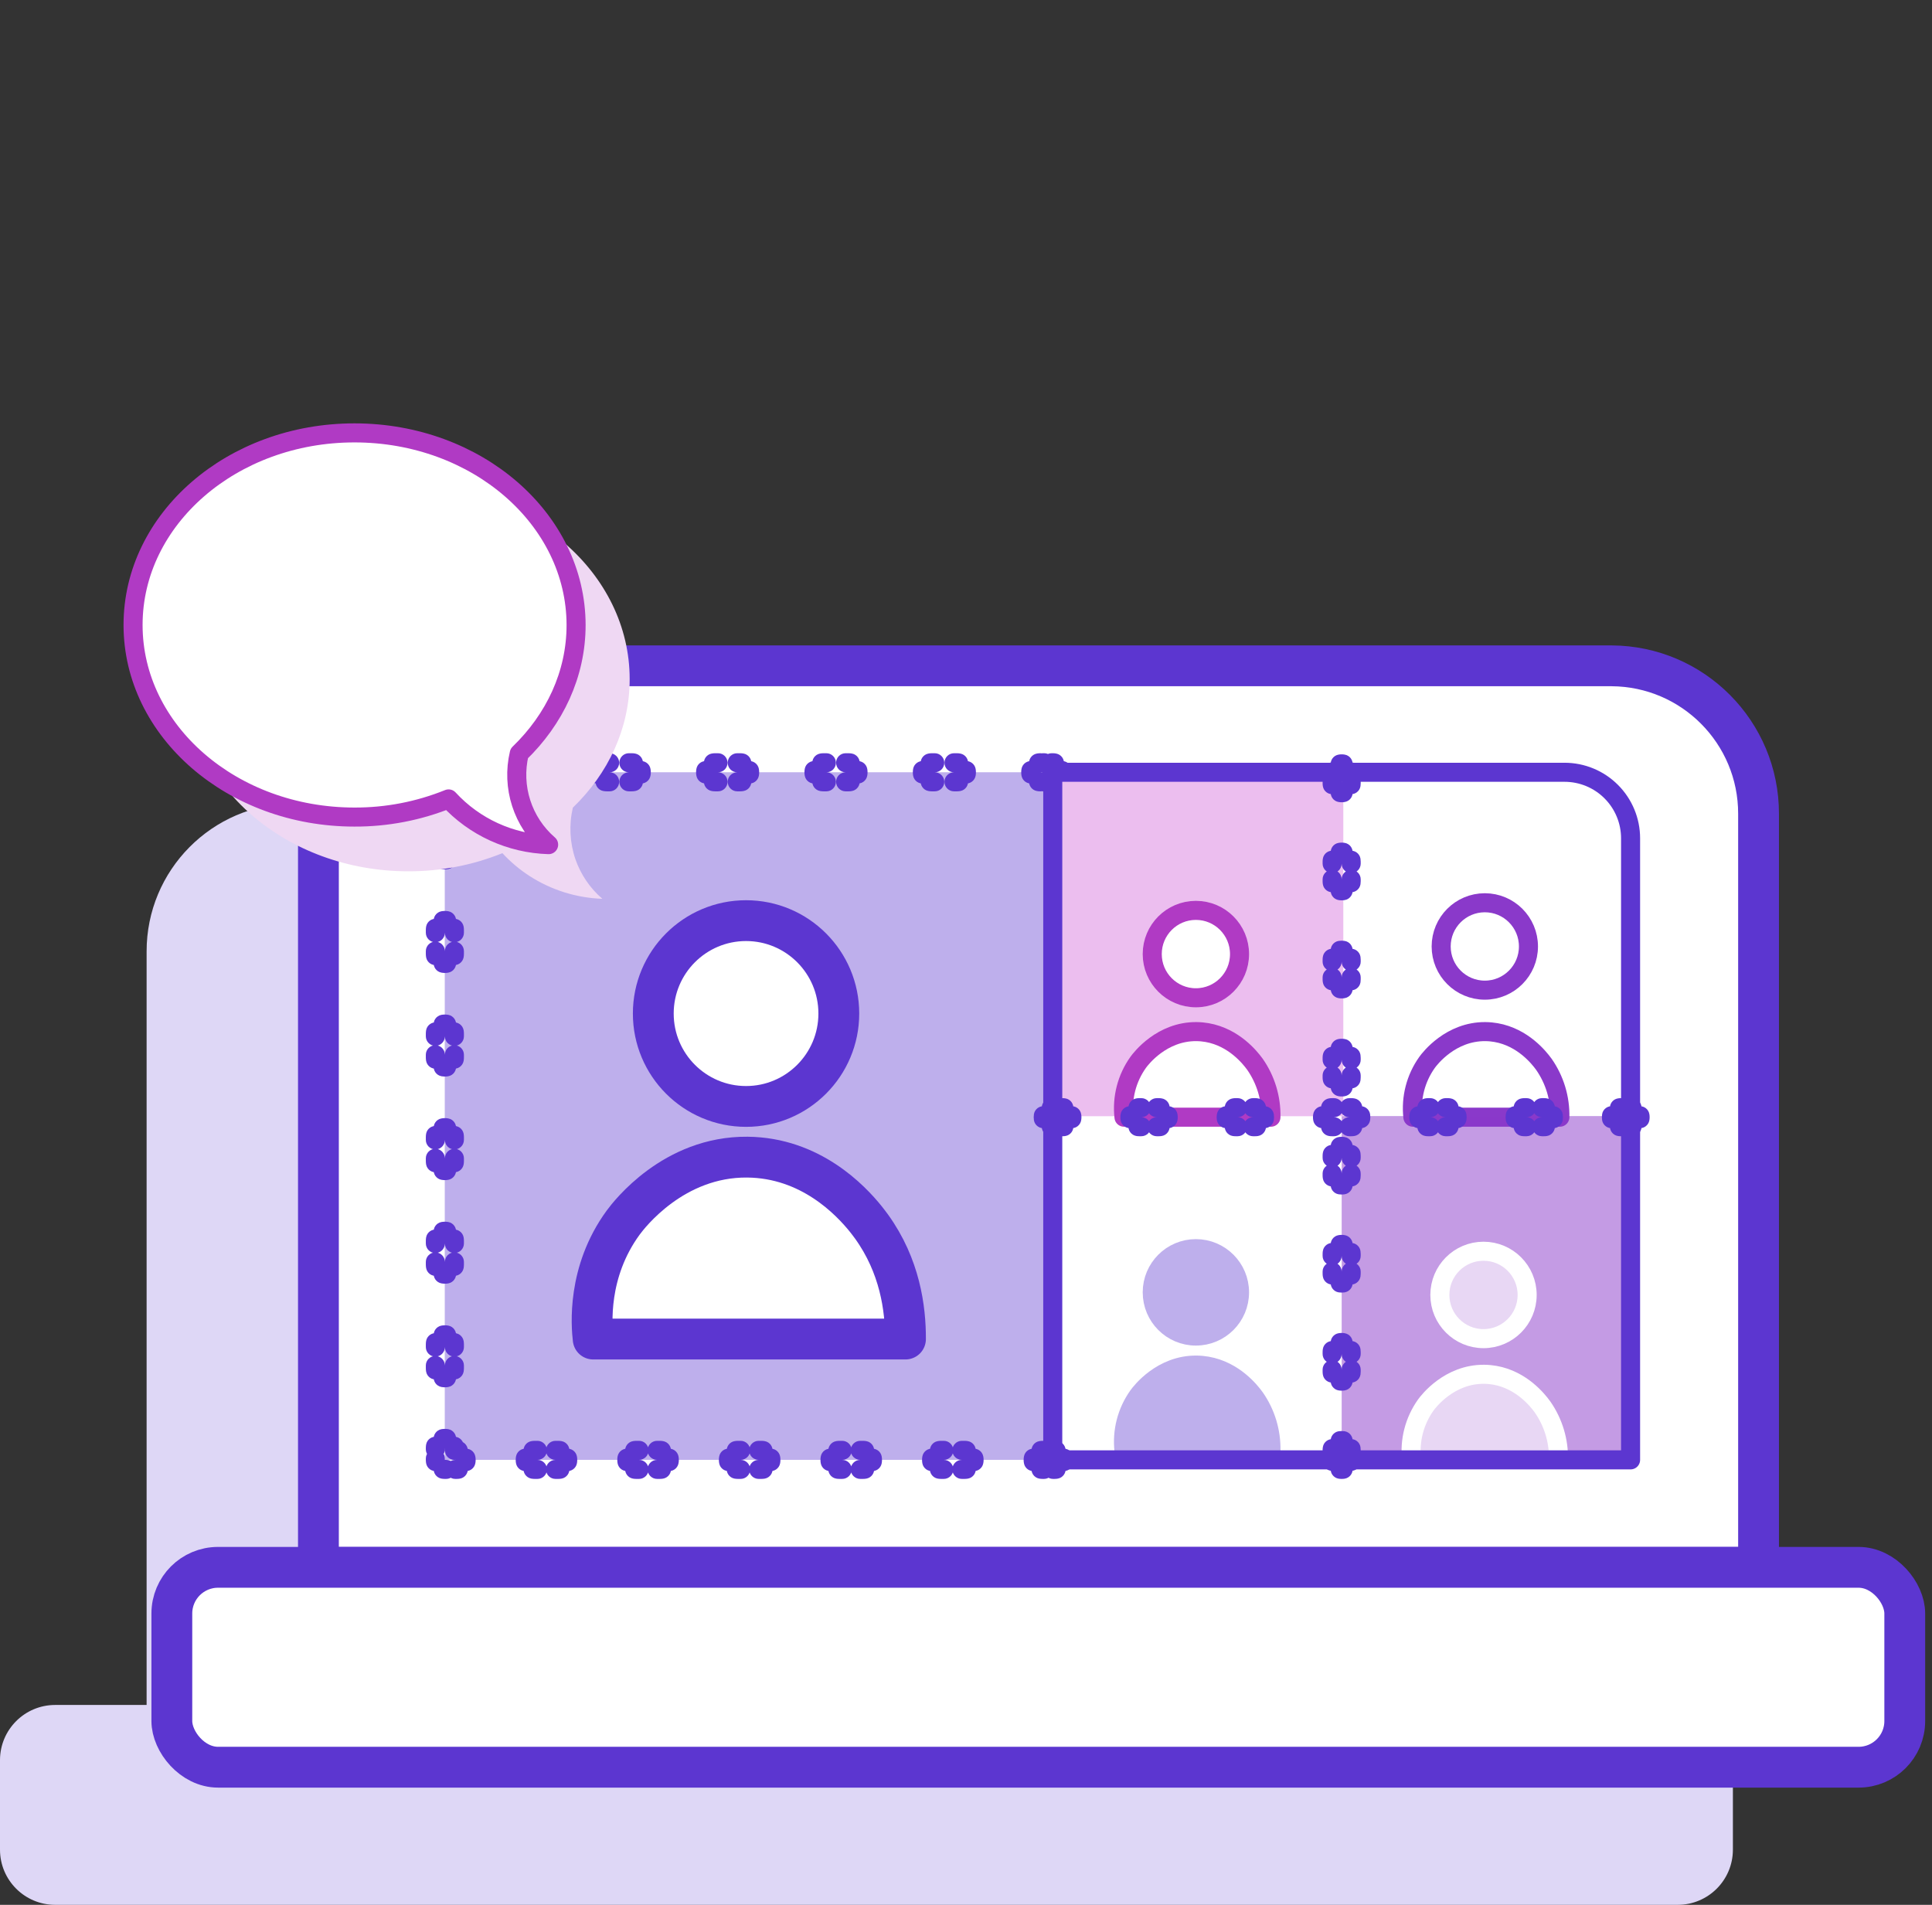<svg width="71" height="70" viewBox="0 0 71 70" fill="none" xmlns="http://www.w3.org/2000/svg">
<rect x="0" y="0" width="71" height="70" fill="#333333" stroke="none"/>
<path d="M63.683 64.679V67.976C63.681 69.094 62.774 69.999 61.657 70H2.021C0.905 69.996 0.002 69.092 0 67.976V64.679C0.002 63.563 0.905 62.659 2.021 62.655H5.388V34.965C5.384 31.977 7.793 29.546 10.781 29.524H52.91C55.898 29.546 58.308 31.976 58.305 34.965V62.655H61.657C62.774 62.656 63.681 63.561 63.683 64.679Z" fill="#DED7F6"/>
<path d="M64.626 29.908V57.597H11.702V29.908C11.698 26.92 14.108 24.489 17.096 24.468H59.226C62.217 24.485 64.63 26.917 64.626 29.908Z" fill="white" stroke="#5C36D0" stroke-width="1.5" stroke-linecap="round" stroke-linejoin="round"/>
<path d="M59.923 30.808V53.648H16.349V30.808C16.348 30.165 16.604 29.547 17.058 29.092C17.513 28.637 18.13 28.381 18.774 28.38H57.497C58.141 28.381 58.758 28.637 59.213 29.092C59.668 29.547 59.923 30.165 59.923 30.808V30.808Z" fill="white"/>
<path d="M51.923 41.055C51.842 40.343 52.027 39.626 52.443 39.042C52.544 38.9 53.313 37.898 54.589 37.91C55.679 37.922 56.373 38.653 56.639 38.984C56.676 39.029 56.708 39.071 56.735 39.109C57.134 39.679 57.34 40.361 57.324 41.055H51.923Z" fill="white" stroke="#8A39CA" stroke-width="0.7" stroke-linecap="round" stroke-linejoin="round"/>
<ellipse cx="54.566" cy="34.781" rx="1.604" ry="1.606" fill="white" stroke="#8A39CA" stroke-width="0.7" stroke-linecap="round" stroke-linejoin="round"/>
<path d="M38.688 28.38V53.648H16.345V30.729C16.345 29.433 17.395 28.381 18.692 28.38L38.688 28.38Z" fill="#BEAFEC"/>
<path d="M18.774 28.03L18.774 28.381L18.774 28.381L18.774 28.03ZM18.774 28.03L18.774 27.68L18.774 27.68L18.774 28.03ZM18.523 28.042L18.491 27.694L18.491 27.694L18.523 28.042ZM18.206 28.422L17.858 28.454L17.858 28.454L18.206 28.422ZM18.587 28.739L18.618 29.088L18.618 29.088L18.587 28.739ZM18.774 28.73L18.774 28.381L18.774 28.381L18.774 28.73ZM18.774 28.73L18.774 28.381L18.774 28.381L18.774 28.73ZM19.234 28.73L19.234 29.081H19.234V28.73ZM19.234 28.03L19.234 28.381H19.234V28.03ZM17.445 29.213L17.669 29.481L17.669 29.481L17.445 29.213ZM16.997 28.675L16.773 28.407L16.773 28.407L16.997 28.675ZM16.642 29.031L16.911 29.255L16.911 29.255L16.642 29.031ZM16.687 29.524L16.463 29.793L16.463 29.793L16.687 29.524ZM17.18 29.479L16.911 29.255L16.911 29.255L17.18 29.479ZM17.306 29.34L17.554 29.587L17.554 29.587L17.306 29.34ZM16.39 30.24L16.422 29.892L16.39 30.24ZM16.707 30.62L16.359 30.589L16.359 30.589L16.707 30.62ZM16.01 30.558L16.359 30.589L16.359 30.589L16.01 30.558ZM15.999 30.809L16.349 30.808L16.349 30.808L15.999 30.809ZM15.999 30.809L16.349 30.809L16.349 30.809L15.999 30.809ZM15.999 31.248L15.649 31.248V31.248H15.999ZM16.699 31.248L16.349 31.248V31.248H16.699ZM16.699 30.809L17.049 30.809L17.049 30.808L16.699 30.809ZM16.699 30.808L16.349 30.809L16.349 30.809L16.699 30.808ZM16.699 53.298H16.349C16.349 53.492 16.506 53.648 16.699 53.648V53.298ZM18.741 27.681C18.548 27.683 18.393 27.841 18.395 28.035C18.397 28.228 18.556 28.383 18.749 28.381L18.741 27.681ZM18.58 28.388C18.773 28.373 18.916 28.204 18.901 28.011C18.885 27.819 18.716 27.675 18.523 27.691L18.58 28.388ZM18.367 27.716C18.18 27.768 18.071 27.961 18.123 28.147C18.175 28.334 18.368 28.442 18.554 28.391L18.367 27.716ZM18.555 28.39C18.572 28.198 18.43 28.028 18.237 28.011C18.045 27.993 17.875 28.136 17.857 28.328L18.555 28.39ZM17.88 28.579C17.932 28.765 18.125 28.874 18.311 28.822C18.497 28.77 18.607 28.577 18.555 28.391L17.88 28.579ZM18.554 28.391C18.362 28.373 18.192 28.516 18.174 28.708C18.157 28.901 18.299 29.071 18.492 29.088L18.554 28.391ZM18.636 29.086C18.829 29.071 18.973 28.902 18.957 28.709C18.941 28.516 18.773 28.373 18.58 28.388L18.636 29.086ZM18.749 28.381C18.555 28.383 18.401 28.541 18.403 28.735C18.405 28.928 18.563 29.083 18.756 29.081L18.749 28.381ZM18.774 29.081C18.968 29.081 19.124 28.924 19.124 28.73C19.124 28.537 18.968 28.381 18.774 28.381L18.774 29.081ZM18.774 28.381C18.581 28.381 18.424 28.537 18.424 28.731C18.424 28.924 18.581 29.081 18.775 29.081L18.774 28.381ZM18.828 29.081C19.021 29.081 19.177 28.924 19.177 28.73C19.177 28.537 19.021 28.381 18.828 28.381L18.828 29.081ZM19.181 28.381C18.988 28.381 18.831 28.537 18.831 28.73C18.831 28.924 18.988 29.081 19.181 29.081L19.181 28.381ZM19.36 29.069C19.55 29.035 19.676 28.852 19.641 28.662C19.607 28.472 19.424 28.346 19.234 28.381L19.36 29.069ZM19.234 28.381C19.199 28.571 19.325 28.753 19.515 28.788C19.706 28.823 19.888 28.697 19.922 28.506L19.234 28.381ZM19.922 28.255C19.888 28.064 19.706 27.938 19.515 27.973C19.325 28.008 19.199 28.19 19.234 28.38L19.922 28.255ZM19.234 28.381C19.424 28.415 19.607 28.289 19.641 28.099C19.676 27.909 19.55 27.727 19.36 27.692L19.234 28.381ZM19.181 27.68C18.988 27.68 18.831 27.837 18.831 28.03C18.831 28.224 18.988 28.381 19.181 28.381L19.181 27.68ZM18.827 28.381C19.021 28.381 19.177 28.224 19.177 28.03C19.177 27.837 19.021 27.68 18.827 27.68L18.827 28.381ZM18.774 27.68C18.581 27.681 18.424 27.837 18.424 28.031C18.424 28.224 18.581 28.381 18.774 28.381L18.774 27.68ZM18.774 28.381C18.968 28.38 19.124 28.224 19.124 28.03C19.124 27.837 18.967 27.68 18.774 27.68L18.774 28.381ZM22.297 28.38C22.332 28.19 22.206 28.008 22.016 27.973C21.826 27.938 21.643 28.064 21.609 28.255L22.297 28.38ZM22.172 27.692C21.982 27.727 21.855 27.909 21.89 28.099C21.925 28.289 22.107 28.415 22.297 28.381L22.172 27.692ZM22.404 28.381C22.597 28.381 22.754 28.224 22.754 28.03C22.754 27.837 22.597 27.68 22.404 27.68V28.381ZM23.111 27.68C22.917 27.68 22.761 27.837 22.761 28.03C22.761 28.224 22.917 28.381 23.111 28.381V27.68ZM23.217 28.381C23.407 28.415 23.589 28.289 23.624 28.099C23.659 27.909 23.533 27.727 23.343 27.692L23.217 28.381ZM23.905 28.255C23.871 28.064 23.688 27.938 23.498 27.973C23.308 28.008 23.182 28.19 23.217 28.38L23.905 28.255ZM23.217 28.381C23.182 28.571 23.308 28.753 23.498 28.788C23.688 28.823 23.871 28.697 23.905 28.506L23.217 28.381ZM23.343 29.069C23.533 29.035 23.659 28.852 23.624 28.662C23.589 28.472 23.407 28.346 23.217 28.381L23.343 29.069ZM23.111 28.381C22.917 28.381 22.761 28.537 22.761 28.73C22.761 28.924 22.917 29.081 23.111 29.081V28.381ZM22.404 29.081C22.597 29.081 22.754 28.924 22.754 28.73C22.754 28.537 22.597 28.381 22.404 28.381V29.081ZM22.297 28.381C22.107 28.346 21.925 28.472 21.89 28.662C21.855 28.852 21.982 29.035 22.172 29.069L22.297 28.381ZM21.609 28.506C21.643 28.697 21.826 28.823 22.016 28.788C22.206 28.753 22.332 28.571 22.297 28.381L21.609 28.506ZM26.28 28.38C26.315 28.19 26.189 28.008 25.999 27.973C25.808 27.938 25.626 28.064 25.592 28.255L26.28 28.38ZM26.154 27.692C25.964 27.727 25.838 27.909 25.873 28.099C25.907 28.289 26.09 28.415 26.28 28.381L26.154 27.692ZM26.386 28.381C26.58 28.381 26.736 28.224 26.736 28.03C26.736 27.837 26.58 27.68 26.386 27.68V28.381ZM27.093 27.68C26.9 27.68 26.743 27.837 26.743 28.03C26.743 28.224 26.9 28.381 27.093 28.381V27.68ZM27.2 28.381C27.39 28.415 27.572 28.289 27.607 28.099C27.642 27.909 27.515 27.727 27.325 27.692L27.2 28.381ZM27.888 28.255C27.853 28.064 27.671 27.938 27.481 27.973C27.291 28.008 27.165 28.19 27.199 28.38L27.888 28.255ZM27.199 28.381C27.165 28.571 27.291 28.753 27.481 28.788C27.671 28.823 27.853 28.697 27.888 28.506L27.199 28.381ZM27.325 29.069C27.515 29.035 27.642 28.852 27.607 28.662C27.572 28.472 27.39 28.346 27.2 28.381L27.325 29.069ZM27.093 28.381C26.9 28.381 26.743 28.537 26.743 28.73C26.743 28.924 26.9 29.081 27.093 29.081V28.381ZM26.386 29.081C26.58 29.081 26.736 28.924 26.736 28.73C26.736 28.537 26.58 28.381 26.386 28.381V29.081ZM26.28 28.381C26.09 28.346 25.907 28.472 25.873 28.662C25.838 28.852 25.964 29.035 26.154 29.069L26.28 28.381ZM25.592 28.506C25.626 28.697 25.808 28.823 25.999 28.788C26.189 28.753 26.315 28.571 26.28 28.381L25.592 28.506ZM30.263 28.38C30.298 28.19 30.172 28.008 29.982 27.973C29.791 27.938 29.609 28.064 29.574 28.255L30.263 28.38ZM30.137 27.692C29.947 27.727 29.821 27.909 29.856 28.099C29.89 28.289 30.073 28.415 30.263 28.381L30.137 27.692ZM30.369 28.381C30.562 28.381 30.719 28.224 30.719 28.03C30.719 27.837 30.562 27.68 30.369 27.68V28.381ZM31.076 27.68C30.883 27.68 30.726 27.837 30.726 28.03C30.726 28.224 30.883 28.381 31.076 28.381V27.68ZM31.183 28.381C31.373 28.415 31.555 28.289 31.59 28.099C31.624 27.909 31.498 27.727 31.308 27.692L31.183 28.381ZM31.871 28.255C31.836 28.064 31.654 27.938 31.464 27.973C31.274 28.008 31.148 28.19 31.182 28.38L31.871 28.255ZM31.182 28.381C31.148 28.571 31.274 28.753 31.464 28.788C31.654 28.823 31.836 28.697 31.871 28.506L31.182 28.381ZM31.308 29.069C31.498 29.035 31.624 28.852 31.59 28.662C31.555 28.472 31.373 28.346 31.183 28.381L31.308 29.069ZM31.076 28.381C30.883 28.381 30.726 28.537 30.726 28.73C30.726 28.924 30.883 29.081 31.076 29.081V28.381ZM30.369 29.081C30.562 29.081 30.719 28.924 30.719 28.73C30.719 28.537 30.562 28.381 30.369 28.381V29.081ZM30.263 28.381C30.073 28.346 29.89 28.472 29.856 28.662C29.821 28.852 29.947 29.035 30.137 29.069L30.263 28.381ZM29.574 28.506C29.609 28.697 29.791 28.823 29.982 28.788C30.172 28.753 30.298 28.571 30.263 28.381L29.574 28.506ZM34.246 28.38C34.281 28.19 34.154 28.008 33.964 27.973C33.774 27.938 33.592 28.064 33.557 28.255L34.246 28.38ZM34.12 27.692C33.93 27.727 33.804 27.909 33.838 28.099C33.873 28.289 34.055 28.415 34.245 28.381L34.12 27.692ZM34.352 28.381C34.545 28.381 34.702 28.224 34.702 28.03C34.702 27.837 34.545 27.68 34.352 27.68V28.381ZM35.059 27.68C34.866 27.68 34.709 27.837 34.709 28.03C34.709 28.224 34.866 28.381 35.059 28.381V27.68ZM35.165 28.381C35.356 28.415 35.538 28.289 35.572 28.099C35.607 27.909 35.481 27.727 35.291 27.692L35.165 28.381ZM35.854 28.255C35.819 28.064 35.637 27.938 35.447 27.973C35.256 28.008 35.13 28.19 35.165 28.38L35.854 28.255ZM35.165 28.381C35.13 28.571 35.256 28.753 35.447 28.788C35.637 28.823 35.819 28.697 35.854 28.506L35.165 28.381ZM35.291 29.069C35.481 29.035 35.607 28.852 35.572 28.662C35.538 28.472 35.356 28.346 35.165 28.381L35.291 29.069ZM35.059 28.381C34.866 28.381 34.709 28.537 34.709 28.73C34.709 28.924 34.866 29.081 35.059 29.081V28.381ZM34.352 29.081C34.545 29.081 34.702 28.924 34.702 28.73C34.702 28.537 34.545 28.381 34.352 28.381V29.081ZM34.245 28.381C34.055 28.346 33.873 28.472 33.838 28.662C33.804 28.852 33.93 29.035 34.12 29.069L34.245 28.381ZM33.557 28.506C33.592 28.697 33.774 28.823 33.964 28.788C34.154 28.753 34.281 28.571 34.246 28.381L33.557 28.506ZM38.229 28.38C38.263 28.19 38.137 28.008 37.947 27.973C37.757 27.938 37.575 28.064 37.54 28.255L38.229 28.38ZM38.103 27.692C37.913 27.727 37.787 27.909 37.821 28.099C37.856 28.289 38.038 28.415 38.228 28.381L38.103 27.692ZM38.241 28.381C38.434 28.381 38.591 28.224 38.591 28.03C38.591 27.837 38.434 27.68 38.241 27.68V28.381ZM38.322 27.68C38.129 27.68 37.972 27.837 37.972 28.03C37.972 28.224 38.129 28.381 38.322 28.381V27.68ZM38.376 28.381C38.569 28.381 38.725 28.224 38.725 28.03C38.725 27.837 38.569 27.68 38.376 27.68V28.381ZM38.647 27.68C38.454 27.68 38.297 27.837 38.297 28.03C38.297 28.224 38.454 28.381 38.647 28.381V27.68ZM38.689 28.381C38.879 28.415 39.061 28.289 39.096 28.099C39.13 27.909 39.004 27.727 38.814 27.692L38.689 28.381ZM39.377 28.255C39.342 28.064 39.16 27.938 38.97 27.973C38.78 28.008 38.654 28.19 38.688 28.38L39.377 28.255ZM38.688 28.381C38.654 28.571 38.78 28.753 38.97 28.788C39.16 28.823 39.342 28.697 39.377 28.506L38.688 28.381ZM38.814 29.069C39.004 29.035 39.13 28.852 39.096 28.662C39.061 28.472 38.879 28.346 38.689 28.381L38.814 29.069ZM38.647 28.381C38.454 28.381 38.297 28.537 38.297 28.73C38.297 28.924 38.454 29.081 38.647 29.081V28.381ZM38.376 29.081C38.569 29.081 38.725 28.924 38.725 28.73C38.725 28.537 38.569 28.381 38.376 28.381V29.081ZM38.322 28.381C38.129 28.381 37.972 28.537 37.972 28.73C37.972 28.924 38.129 29.081 38.322 29.081V28.381ZM38.241 29.081C38.434 29.081 38.591 28.924 38.591 28.73C38.591 28.537 38.434 28.381 38.241 28.381V29.081ZM38.228 28.381C38.038 28.346 37.856 28.472 37.821 28.662C37.787 28.852 37.913 29.035 38.103 29.069L38.228 28.381ZM37.54 28.506C37.575 28.697 37.757 28.823 37.947 28.788C38.137 28.753 38.263 28.571 38.229 28.381L37.54 28.506ZM17.669 28.406C17.521 28.282 17.3 28.302 17.176 28.451C17.052 28.599 17.072 28.82 17.221 28.944L17.669 28.406ZM17.221 28.944C17.39 28.848 17.449 28.635 17.354 28.467C17.258 28.298 17.045 28.239 16.876 28.334L17.221 28.944ZM16.748 28.427C16.6 28.553 16.583 28.774 16.708 28.921C16.834 29.068 17.055 29.086 17.202 28.96L16.748 28.427ZM17.077 29.074C17.215 28.939 17.217 28.718 17.082 28.579C16.946 28.441 16.725 28.439 16.587 28.575L17.077 29.074ZM16.541 28.621C16.405 28.759 16.408 28.981 16.546 29.116C16.684 29.251 16.906 29.248 17.041 29.11L16.541 28.621ZM16.927 29.235C17.052 29.088 17.034 28.867 16.887 28.742C16.74 28.617 16.519 28.635 16.394 28.782L16.927 29.235ZM16.301 28.911C16.206 29.079 16.265 29.293 16.433 29.388C16.602 29.483 16.815 29.423 16.91 29.255L16.301 28.911ZM16.91 29.254C16.786 29.106 16.566 29.086 16.417 29.21C16.269 29.334 16.249 29.555 16.373 29.703L16.91 29.254ZM16.567 29.864C16.735 29.959 16.948 29.9 17.044 29.732C17.139 29.564 17.079 29.35 16.911 29.255L16.567 29.864ZM16.91 29.255C16.762 29.379 16.742 29.6 16.866 29.748C16.99 29.896 17.211 29.916 17.359 29.792L16.91 29.255ZM17.46 29.689C17.585 29.541 17.568 29.321 17.42 29.195C17.273 29.07 17.052 29.088 16.927 29.235L17.46 29.689ZM17.041 29.11C16.906 29.248 16.908 29.47 17.046 29.605C17.185 29.74 17.406 29.738 17.541 29.6L17.041 29.11ZM17.567 29.574C17.705 29.439 17.707 29.217 17.572 29.079C17.436 28.941 17.215 28.939 17.077 29.074L17.567 29.574ZM17.202 28.96C17.055 29.086 17.037 29.307 17.162 29.454C17.288 29.601 17.509 29.618 17.656 29.493L17.202 28.96ZM17.759 29.392C17.883 29.244 17.863 29.023 17.714 28.899C17.566 28.775 17.345 28.795 17.221 28.944L17.759 29.392ZM17.221 28.944C17.317 29.112 17.53 29.172 17.698 29.076C17.866 28.981 17.926 28.767 17.83 28.599L17.221 28.944ZM16.295 29.892C16.103 29.909 15.961 30.079 15.978 30.272C15.996 30.464 16.166 30.606 16.358 30.589L16.295 29.892ZM16.359 30.589C16.41 30.402 16.301 30.209 16.115 30.158C15.929 30.106 15.736 30.215 15.684 30.402L16.359 30.589ZM15.659 30.559C15.644 30.751 15.787 30.92 15.98 30.935C16.173 30.951 16.341 30.807 16.357 30.614L15.659 30.559ZM16.349 30.783C16.351 30.59 16.196 30.431 16.003 30.43C15.809 30.428 15.651 30.583 15.649 30.776L16.349 30.783ZM15.649 30.809C15.649 31.002 15.806 31.159 15.999 31.159C16.192 31.159 16.349 31.002 16.349 30.808L15.649 30.809ZM16.349 30.809C16.349 30.615 16.192 30.459 15.999 30.459C15.806 30.459 15.649 30.616 15.649 30.809L16.349 30.809ZM15.649 30.86C15.649 31.053 15.806 31.209 15.999 31.209C16.192 31.209 16.349 31.053 16.349 30.86L15.649 30.86ZM16.349 31.197C16.349 31.004 16.192 30.847 15.999 30.847C15.806 30.847 15.649 31.004 15.649 31.197L16.349 31.197ZM15.66 31.374C15.695 31.564 15.877 31.69 16.067 31.655C16.258 31.621 16.384 31.438 16.349 31.248L15.66 31.374ZM16.349 31.248C16.158 31.213 15.976 31.339 15.942 31.529C15.907 31.72 16.033 31.902 16.223 31.936L16.349 31.248ZM16.475 31.936C16.665 31.902 16.791 31.72 16.756 31.529C16.722 31.339 16.54 31.213 16.349 31.248L16.475 31.936ZM16.349 31.248C16.314 31.438 16.441 31.621 16.631 31.655C16.821 31.69 17.003 31.564 17.038 31.374L16.349 31.248ZM17.049 31.197C17.049 31.004 16.892 30.847 16.699 30.847C16.506 30.847 16.349 31.004 16.349 31.197L17.049 31.197ZM16.349 30.859C16.349 31.053 16.506 31.209 16.699 31.209C16.892 31.209 17.049 31.053 17.049 30.859L16.349 30.859ZM17.049 30.808C17.049 30.615 16.892 30.459 16.699 30.459C16.506 30.459 16.349 30.616 16.349 30.809L17.049 30.808ZM16.349 30.809C16.349 31.002 16.506 31.159 16.699 31.158C16.892 31.158 17.049 31.002 17.049 30.808L16.349 30.809ZM17.049 30.79C17.051 30.597 16.896 30.439 16.703 30.437C16.509 30.435 16.351 30.59 16.349 30.783L17.049 30.79ZM16.357 30.614C16.341 30.807 16.485 30.976 16.678 30.991C16.87 31.006 17.039 30.863 17.055 30.67L16.357 30.614ZM17.056 30.526C17.039 30.333 16.869 30.191 16.676 30.209C16.483 30.226 16.341 30.396 16.359 30.589L17.056 30.526ZM16.359 30.589C16.546 30.641 16.738 30.531 16.79 30.345C16.842 30.159 16.732 29.966 16.546 29.914L16.359 30.589ZM16.223 33.487C16.033 33.522 15.907 33.704 15.942 33.894C15.976 34.085 16.158 34.211 16.349 34.176L16.223 33.487ZM16.349 34.176C16.384 33.985 16.258 33.803 16.067 33.769C15.877 33.734 15.695 33.86 15.66 34.05L16.349 34.176ZM15.649 34.277C15.649 34.471 15.806 34.627 15.999 34.627C16.192 34.627 16.349 34.471 16.349 34.277H15.649ZM16.349 34.953C16.349 34.76 16.192 34.603 15.999 34.603C15.806 34.603 15.649 34.76 15.649 34.953H16.349ZM15.66 35.18C15.695 35.37 15.877 35.497 16.067 35.462C16.258 35.427 16.384 35.245 16.349 35.055L15.66 35.18ZM16.349 35.054C16.158 35.02 15.976 35.146 15.942 35.336C15.907 35.526 16.033 35.709 16.223 35.743L16.349 35.054ZM16.475 35.743C16.665 35.709 16.791 35.526 16.756 35.336C16.722 35.146 16.54 35.02 16.349 35.054L16.475 35.743ZM16.349 35.055C16.314 35.245 16.441 35.427 16.631 35.462C16.821 35.497 17.003 35.37 17.038 35.18L16.349 35.055ZM17.049 34.953C17.049 34.76 16.892 34.603 16.699 34.603C16.506 34.603 16.349 34.76 16.349 34.953H17.049ZM16.349 34.277C16.349 34.471 16.506 34.627 16.699 34.627C16.892 34.627 17.049 34.471 17.049 34.277H16.349ZM17.038 34.05C17.003 33.86 16.821 33.734 16.631 33.769C16.441 33.803 16.314 33.985 16.349 34.176L17.038 34.05ZM16.349 34.176C16.54 34.211 16.722 34.085 16.756 33.894C16.791 33.704 16.665 33.522 16.475 33.487L16.349 34.176ZM16.223 37.294C16.033 37.329 15.907 37.511 15.942 37.701C15.976 37.891 16.158 38.017 16.349 37.983L16.223 37.294ZM16.349 37.982C16.384 37.792 16.258 37.61 16.067 37.575C15.877 37.541 15.695 37.667 15.66 37.857L16.349 37.982ZM15.649 38.084C15.649 38.277 15.806 38.434 15.999 38.434C16.192 38.434 16.349 38.277 16.349 38.084H15.649ZM16.349 38.76C16.349 38.566 16.192 38.41 15.999 38.41C15.806 38.41 15.649 38.566 15.649 38.76H16.349ZM15.66 38.987C15.695 39.177 15.877 39.303 16.067 39.269C16.258 39.234 16.384 39.052 16.349 38.861L15.66 38.987ZM16.349 38.861C16.158 38.826 15.976 38.953 15.942 39.143C15.907 39.333 16.033 39.515 16.223 39.55L16.349 38.861ZM16.475 39.55C16.665 39.515 16.791 39.333 16.756 39.143C16.722 38.953 16.54 38.826 16.349 38.861L16.475 39.55ZM16.349 38.861C16.314 39.052 16.441 39.234 16.631 39.269C16.821 39.303 17.003 39.177 17.038 38.987L16.349 38.861ZM17.049 38.76C17.049 38.566 16.892 38.41 16.699 38.41C16.506 38.41 16.349 38.566 16.349 38.76H17.049ZM16.349 38.084C16.349 38.277 16.506 38.434 16.699 38.434C16.892 38.434 17.049 38.277 17.049 38.084H16.349ZM17.038 37.857C17.003 37.667 16.821 37.541 16.631 37.575C16.441 37.61 16.314 37.792 16.349 37.982L17.038 37.857ZM16.349 37.983C16.54 38.017 16.722 37.891 16.756 37.701C16.791 37.511 16.665 37.329 16.475 37.294L16.349 37.983ZM16.223 41.101C16.033 41.135 15.907 41.318 15.942 41.508C15.976 41.698 16.158 41.824 16.349 41.789L16.223 41.101ZM16.349 41.789C16.384 41.599 16.258 41.416 16.067 41.382C15.877 41.347 15.695 41.473 15.66 41.663L16.349 41.789ZM15.649 41.891C15.649 42.084 15.806 42.241 15.999 42.241C16.192 42.241 16.349 42.084 16.349 41.891H15.649ZM16.349 42.566C16.349 42.373 16.192 42.216 15.999 42.216C15.806 42.216 15.649 42.373 15.649 42.566H16.349ZM15.66 42.794C15.695 42.984 15.877 43.11 16.067 43.075C16.258 43.041 16.384 42.858 16.349 42.668L15.66 42.794ZM16.349 42.668C16.158 42.633 15.976 42.759 15.942 42.949C15.907 43.139 16.033 43.322 16.223 43.356L16.349 42.668ZM16.475 43.356C16.665 43.322 16.791 43.139 16.756 42.949C16.722 42.759 16.54 42.633 16.349 42.668L16.475 43.356ZM16.349 42.668C16.314 42.858 16.441 43.041 16.631 43.075C16.821 43.11 17.003 42.984 17.038 42.794L16.349 42.668ZM17.049 42.566C17.049 42.373 16.892 42.216 16.699 42.216C16.506 42.216 16.349 42.373 16.349 42.566H17.049ZM16.349 41.891C16.349 42.084 16.506 42.241 16.699 42.241C16.892 42.241 17.049 42.084 17.049 41.891H16.349ZM17.038 41.663C17.003 41.473 16.821 41.347 16.631 41.382C16.441 41.416 16.314 41.599 16.349 41.789L17.038 41.663ZM16.349 41.789C16.54 41.824 16.722 41.698 16.756 41.508C16.791 41.318 16.665 41.135 16.475 41.101L16.349 41.789ZM16.223 44.907C16.033 44.942 15.907 45.124 15.942 45.314C15.976 45.505 16.158 45.631 16.349 45.596L16.223 44.907ZM16.349 45.596C16.384 45.405 16.258 45.223 16.067 45.188C15.877 45.154 15.695 45.28 15.66 45.47L16.349 45.596ZM15.649 45.697C15.649 45.891 15.806 46.047 15.999 46.047C16.192 46.047 16.349 45.891 16.349 45.697H15.649ZM16.349 46.373C16.349 46.18 16.192 46.023 15.999 46.023C15.806 46.023 15.649 46.18 15.649 46.373H16.349ZM15.66 46.6C15.695 46.79 15.877 46.916 16.067 46.882C16.258 46.847 16.384 46.665 16.349 46.475L15.66 46.6ZM16.349 46.474C16.158 46.44 15.976 46.566 15.942 46.756C15.907 46.946 16.033 47.128 16.223 47.163L16.349 46.474ZM16.475 47.163C16.665 47.128 16.791 46.946 16.756 46.756C16.722 46.566 16.54 46.44 16.349 46.474L16.475 47.163ZM16.349 46.475C16.314 46.665 16.441 46.847 16.631 46.882C16.821 46.916 17.003 46.79 17.038 46.6L16.349 46.475ZM17.049 46.373C17.049 46.18 16.892 46.023 16.699 46.023C16.506 46.023 16.349 46.18 16.349 46.373H17.049ZM16.349 45.697C16.349 45.891 16.506 46.047 16.699 46.047C16.892 46.047 17.049 45.891 17.049 45.697H16.349ZM17.038 45.47C17.003 45.28 16.821 45.154 16.631 45.188C16.441 45.223 16.314 45.405 16.349 45.596L17.038 45.47ZM16.349 45.596C16.54 45.631 16.722 45.505 16.756 45.314C16.791 45.124 16.665 44.942 16.475 44.907L16.349 45.596ZM16.223 48.714C16.033 48.748 15.907 48.931 15.942 49.121C15.976 49.311 16.158 49.437 16.349 49.403L16.223 48.714ZM16.349 49.402C16.384 49.212 16.258 49.03 16.067 48.995C15.877 48.96 15.695 49.087 15.66 49.277L16.349 49.402ZM15.649 49.504C15.649 49.697 15.806 49.854 15.999 49.854C16.192 49.854 16.349 49.697 16.349 49.504H15.649ZM16.349 50.18C16.349 49.986 16.192 49.83 15.999 49.83C15.806 49.83 15.649 49.986 15.649 50.18H16.349ZM15.66 50.407C15.695 50.597 15.877 50.723 16.067 50.688C16.258 50.654 16.384 50.472 16.349 50.281L15.66 50.407ZM16.349 50.281C16.158 50.246 15.976 50.372 15.942 50.563C15.907 50.753 16.033 50.935 16.223 50.97L16.349 50.281ZM16.475 50.97C16.665 50.935 16.791 50.753 16.756 50.563C16.722 50.372 16.54 50.246 16.349 50.281L16.475 50.97ZM16.349 50.281C16.314 50.472 16.441 50.654 16.631 50.688C16.821 50.723 17.003 50.597 17.038 50.407L16.349 50.281ZM17.049 50.18C17.049 49.986 16.892 49.83 16.699 49.83C16.506 49.83 16.349 49.986 16.349 50.18H17.049ZM16.349 49.504C16.349 49.697 16.506 49.854 16.699 49.854C16.892 49.854 17.049 49.697 17.049 49.504H16.349ZM17.038 49.277C17.003 49.087 16.821 48.96 16.631 48.995C16.441 49.03 16.314 49.212 16.349 49.402L17.038 49.277ZM16.349 49.403C16.54 49.437 16.722 49.311 16.756 49.121C16.791 48.931 16.665 48.748 16.475 48.714L16.349 49.403ZM16.223 52.52C16.033 52.555 15.907 52.737 15.942 52.928C15.976 53.118 16.158 53.244 16.349 53.209L16.223 52.52ZM16.349 53.209C16.384 53.019 16.258 52.836 16.067 52.802C15.877 52.767 15.695 52.893 15.66 53.083L16.349 53.209ZM15.649 53.26C15.649 53.453 15.806 53.61 15.999 53.61C16.192 53.61 16.349 53.453 16.349 53.26H15.649ZM16.349 53.598C16.349 53.404 16.192 53.248 15.999 53.248C15.806 53.248 15.649 53.404 15.649 53.598H16.349ZM15.66 53.774C15.695 53.964 15.877 54.09 16.067 54.056C16.258 54.021 16.384 53.839 16.349 53.649L15.66 53.774ZM16.349 53.648C16.158 53.614 15.976 53.74 15.942 53.93C15.907 54.12 16.033 54.302 16.223 54.337L16.349 53.648ZM16.399 54.348C16.592 54.348 16.749 54.192 16.749 53.998C16.749 53.805 16.592 53.648 16.399 53.648V54.348ZM16.73 53.648C16.537 53.648 16.38 53.805 16.38 53.998C16.38 54.192 16.537 54.348 16.73 54.348V53.648ZM16.906 54.337C17.096 54.302 17.222 54.12 17.187 53.93C17.153 53.74 16.97 53.614 16.78 53.648L16.906 54.337ZM16.78 53.649C16.745 53.839 16.871 54.021 17.061 54.056C17.252 54.09 17.434 53.964 17.468 53.774L16.78 53.649ZM17.468 53.523C17.434 53.332 17.252 53.206 17.061 53.241C16.871 53.276 16.745 53.458 16.78 53.648L17.468 53.523ZM16.78 53.648C16.97 53.683 17.153 53.557 17.187 53.367C17.222 53.177 17.096 52.994 16.906 52.96L16.78 53.648ZM16.77 52.948C16.577 52.948 16.421 53.105 16.421 53.298C16.421 53.492 16.577 53.648 16.77 53.648V52.948ZM16.708 53.648C16.902 53.648 17.058 53.492 17.058 53.298C17.058 53.105 16.902 52.948 16.708 52.948V53.648ZM17.049 53.288C17.049 53.095 16.892 52.938 16.699 52.938C16.506 52.938 16.349 53.095 16.349 53.288H17.049ZM16.349 53.219C16.349 53.413 16.506 53.569 16.699 53.569C16.892 53.569 17.049 53.413 17.049 53.219H16.349ZM17.038 53.083C17.003 52.893 16.821 52.767 16.631 52.802C16.441 52.836 16.314 53.019 16.349 53.209L17.038 53.083ZM16.349 53.209C16.54 53.244 16.722 53.118 16.756 52.928C16.791 52.737 16.665 52.555 16.475 52.52L16.349 53.209ZM19.652 53.648C19.686 53.458 19.56 53.276 19.37 53.241C19.18 53.206 18.998 53.332 18.963 53.523L19.652 53.648ZM19.526 52.96C19.336 52.994 19.209 53.177 19.244 53.367C19.279 53.557 19.461 53.683 19.651 53.648L19.526 52.96ZM19.751 53.648C19.944 53.648 20.101 53.492 20.101 53.298C20.101 53.105 19.944 52.948 19.751 52.948V53.648ZM20.414 52.948C20.22 52.948 20.064 53.105 20.064 53.298C20.064 53.492 20.22 53.648 20.414 53.648V52.948ZM20.514 53.648C20.704 53.683 20.886 53.557 20.921 53.367C20.955 53.177 20.829 52.994 20.639 52.96L20.514 53.648ZM21.202 53.523C21.167 53.332 20.985 53.206 20.795 53.241C20.605 53.276 20.479 53.458 20.513 53.648L21.202 53.523ZM20.513 53.649C20.479 53.839 20.605 54.021 20.795 54.056C20.985 54.09 21.167 53.964 21.202 53.774L20.513 53.649ZM20.639 54.337C20.829 54.302 20.955 54.12 20.921 53.93C20.886 53.74 20.704 53.614 20.514 53.648L20.639 54.337ZM20.414 53.648C20.22 53.648 20.064 53.805 20.064 53.998C20.064 54.192 20.22 54.348 20.414 54.348V53.648ZM19.751 54.348C19.944 54.348 20.101 54.192 20.101 53.998C20.101 53.805 19.944 53.648 19.751 53.648V54.348ZM19.651 53.648C19.461 53.614 19.279 53.74 19.244 53.93C19.209 54.12 19.336 54.302 19.526 54.337L19.651 53.648ZM18.963 53.774C18.998 53.964 19.18 54.09 19.37 54.056C19.56 54.021 19.686 53.839 19.652 53.649L18.963 53.774ZM23.385 53.648C23.42 53.458 23.294 53.276 23.103 53.241C22.913 53.206 22.731 53.332 22.696 53.523L23.385 53.648ZM23.259 52.96C23.069 52.994 22.943 53.177 22.977 53.367C23.012 53.557 23.194 53.683 23.384 53.648L23.259 52.96ZM23.484 53.648C23.678 53.648 23.834 53.492 23.834 53.298C23.834 53.105 23.678 52.948 23.484 52.948V53.648ZM24.147 52.948C23.954 52.948 23.797 53.105 23.797 53.298C23.797 53.492 23.954 53.648 24.147 53.648V52.948ZM24.247 53.648C24.437 53.683 24.619 53.557 24.654 53.367C24.689 53.177 24.562 52.994 24.372 52.96L24.247 53.648ZM24.935 53.523C24.901 53.332 24.718 53.206 24.528 53.241C24.338 53.276 24.212 53.458 24.246 53.648L24.935 53.523ZM24.246 53.649C24.212 53.839 24.338 54.021 24.528 54.056C24.718 54.09 24.901 53.964 24.935 53.774L24.246 53.649ZM24.372 54.337C24.562 54.302 24.689 54.12 24.654 53.93C24.619 53.74 24.437 53.614 24.247 53.648L24.372 54.337ZM24.147 53.648C23.954 53.648 23.797 53.805 23.797 53.998C23.797 54.192 23.954 54.348 24.147 54.348V53.648ZM23.484 54.348C23.678 54.348 23.834 54.192 23.834 53.998C23.834 53.805 23.678 53.648 23.484 53.648V54.348ZM23.384 53.648C23.194 53.614 23.012 53.74 22.977 53.93C22.943 54.12 23.069 54.302 23.259 54.337L23.384 53.648ZM22.696 53.774C22.731 53.964 22.913 54.09 23.103 54.056C23.294 54.021 23.42 53.839 23.385 53.649L22.696 53.774ZM27.118 53.648C27.153 53.458 27.027 53.276 26.837 53.241C26.646 53.206 26.464 53.332 26.43 53.523L27.118 53.648ZM26.992 52.96C26.802 52.994 26.676 53.177 26.711 53.367C26.745 53.557 26.928 53.683 27.118 53.648L26.992 52.96ZM27.218 53.648C27.411 53.648 27.568 53.492 27.568 53.298C27.568 53.105 27.411 52.948 27.218 52.948V53.648ZM27.88 52.948C27.687 52.948 27.53 53.105 27.53 53.298C27.53 53.492 27.687 53.648 27.88 53.648V52.948ZM27.98 53.648C28.17 53.683 28.353 53.557 28.387 53.367C28.422 53.177 28.296 52.994 28.106 52.96L27.98 53.648ZM28.669 53.523C28.634 53.332 28.452 53.206 28.261 53.241C28.071 53.276 27.945 53.458 27.98 53.648L28.669 53.523ZM27.98 53.649C27.945 53.839 28.071 54.021 28.261 54.056C28.452 54.09 28.634 53.964 28.669 53.774L27.98 53.649ZM28.106 54.337C28.296 54.302 28.422 54.12 28.387 53.93C28.353 53.74 28.17 53.614 27.98 53.648L28.106 54.337ZM27.88 53.648C27.687 53.648 27.53 53.805 27.53 53.998C27.53 54.192 27.687 54.348 27.88 54.348V53.648ZM27.218 54.348C27.411 54.348 27.568 54.192 27.568 53.998C27.568 53.805 27.411 53.648 27.218 53.648V54.348ZM27.118 53.648C26.928 53.614 26.745 53.74 26.711 53.93C26.676 54.12 26.802 54.302 26.992 54.337L27.118 53.648ZM26.43 53.774C26.464 53.964 26.646 54.09 26.837 54.056C27.027 54.021 27.153 53.839 27.118 53.649L26.43 53.774ZM30.852 53.648C30.886 53.458 30.76 53.276 30.57 53.241C30.38 53.206 30.198 53.332 30.163 53.523L30.852 53.648ZM30.726 52.96C30.536 52.994 30.41 53.177 30.444 53.367C30.479 53.557 30.661 53.683 30.851 53.648L30.726 52.96ZM30.951 53.648C31.144 53.648 31.301 53.492 31.301 53.298C31.301 53.105 31.144 52.948 30.951 52.948V53.648ZM31.614 52.948C31.42 52.948 31.264 53.105 31.264 53.298C31.264 53.492 31.42 53.648 31.614 53.648V52.948ZM31.713 53.648C31.904 53.683 32.086 53.557 32.121 53.367C32.155 53.177 32.029 52.994 31.839 52.96L31.713 53.648ZM32.402 53.523C32.367 53.332 32.185 53.206 31.995 53.241C31.805 53.276 31.678 53.458 31.713 53.648L32.402 53.523ZM31.713 53.649C31.678 53.839 31.805 54.021 31.995 54.056C32.185 54.09 32.367 53.964 32.402 53.774L31.713 53.649ZM31.839 54.337C32.029 54.302 32.155 54.12 32.121 53.93C32.086 53.74 31.904 53.614 31.713 53.648L31.839 54.337ZM31.614 53.648C31.42 53.648 31.264 53.805 31.264 53.998C31.264 54.192 31.42 54.348 31.614 54.348V53.648ZM30.951 54.348C31.144 54.348 31.301 54.192 31.301 53.998C31.301 53.805 31.144 53.648 30.951 53.648V54.348ZM30.851 53.648C30.661 53.614 30.479 53.74 30.444 53.93C30.41 54.12 30.536 54.302 30.726 54.337L30.851 53.648ZM30.163 53.774C30.198 53.964 30.38 54.09 30.57 54.056C30.76 54.021 30.886 53.839 30.852 53.649L30.163 53.774ZM34.585 53.648C34.62 53.458 34.493 53.276 34.303 53.241C34.113 53.206 33.931 53.332 33.896 53.523L34.585 53.648ZM34.459 52.96C34.269 52.994 34.143 53.177 34.178 53.367C34.212 53.557 34.394 53.683 34.584 53.648L34.459 52.96ZM34.684 53.648C34.878 53.648 35.034 53.492 35.034 53.298C35.034 53.105 34.878 52.948 34.684 52.948V53.648ZM35.347 52.948C35.154 52.948 34.997 53.105 34.997 53.298C34.997 53.492 35.154 53.648 35.347 53.648V52.948ZM35.447 53.648C35.637 53.683 35.819 53.557 35.854 53.367C35.889 53.177 35.763 52.994 35.572 52.96L35.447 53.648ZM36.135 53.523C36.1 53.332 35.918 53.206 35.728 53.241C35.538 53.276 35.412 53.458 35.446 53.648L36.135 53.523ZM35.446 53.649C35.412 53.839 35.538 54.021 35.728 54.056C35.918 54.09 36.1 53.964 36.135 53.774L35.446 53.649ZM35.572 54.337C35.763 54.302 35.889 54.12 35.854 53.93C35.819 53.74 35.637 53.614 35.447 53.648L35.572 54.337ZM35.347 53.648C35.154 53.648 34.997 53.805 34.997 53.998C34.997 54.192 35.154 54.348 35.347 54.348V53.648ZM34.684 54.348C34.878 54.348 35.034 54.192 35.034 53.998C35.034 53.805 34.878 53.648 34.684 53.648V54.348ZM34.584 53.648C34.394 53.614 34.212 53.74 34.178 53.93C34.143 54.12 34.269 54.302 34.459 54.337L34.584 53.648ZM33.896 53.774C33.931 53.964 34.113 54.09 34.303 54.056C34.493 54.021 34.62 53.839 34.585 53.649L33.896 53.774ZM38.318 53.648C38.353 53.458 38.227 53.276 38.037 53.241C37.846 53.206 37.664 53.332 37.63 53.523L38.318 53.648ZM38.192 52.96C38.002 52.994 37.876 53.177 37.911 53.367C37.945 53.557 38.128 53.683 38.318 53.648L38.192 52.96ZM38.368 53.648C38.561 53.648 38.718 53.492 38.718 53.298C38.718 53.105 38.561 52.948 38.368 52.948V53.648ZM38.699 52.948C38.506 52.948 38.349 53.105 38.349 53.298C38.349 53.492 38.506 53.648 38.699 53.648V52.948ZM38.749 53.648C38.94 53.683 39.122 53.557 39.157 53.367C39.191 53.177 39.065 52.994 38.875 52.96L38.749 53.648ZM39.438 53.523C39.403 53.332 39.221 53.206 39.031 53.241C38.84 53.276 38.714 53.458 38.749 53.648L39.438 53.523ZM38.749 53.649C38.714 53.839 38.84 54.021 39.031 54.056C39.221 54.09 39.403 53.964 39.438 53.774L38.749 53.649ZM38.875 54.337C39.065 54.302 39.191 54.12 39.157 53.93C39.122 53.74 38.94 53.614 38.749 53.648L38.875 54.337ZM38.699 53.648C38.506 53.648 38.349 53.805 38.349 53.998C38.349 54.192 38.506 54.348 38.699 54.348V53.648ZM38.368 54.348C38.561 54.348 38.718 54.192 38.718 53.998C38.718 53.805 38.561 53.648 38.368 53.648V54.348ZM38.318 53.648C38.128 53.614 37.945 53.74 37.911 53.93C37.876 54.12 38.002 54.302 38.192 54.337L38.318 53.648ZM37.63 53.774C37.664 53.964 37.846 54.09 38.037 54.056C38.227 54.021 38.353 53.839 38.318 53.649L37.63 53.774ZM18.774 27.68C18.763 27.68 18.752 27.681 18.741 27.681L18.749 28.381C18.757 28.381 18.766 28.381 18.774 28.381L18.774 27.68ZM18.523 27.691C18.513 27.692 18.502 27.692 18.491 27.694L18.555 28.391C18.563 28.39 18.572 28.389 18.58 28.388L18.523 27.691ZM18.491 27.694C18.448 27.697 18.407 27.705 18.367 27.716L18.554 28.391L18.555 28.391L18.491 27.694ZM17.857 28.328C17.854 28.37 17.854 28.412 17.858 28.454L18.555 28.391L18.555 28.39L17.857 28.328ZM17.858 28.454C17.861 28.497 17.869 28.538 17.88 28.579L18.555 28.391L18.555 28.391L17.858 28.454ZM18.492 29.088C18.534 29.092 18.576 29.092 18.618 29.088L18.555 28.391L18.554 28.391L18.492 29.088ZM18.618 29.088C18.624 29.087 18.63 29.087 18.636 29.086L18.58 28.388C18.572 28.389 18.563 28.39 18.555 28.391L18.618 29.088ZM18.756 29.081C18.762 29.081 18.768 29.081 18.774 29.081L18.774 28.381C18.766 28.381 18.757 28.381 18.749 28.381L18.756 29.081ZM18.774 29.081L18.774 29.081L18.774 28.381L18.774 28.381L18.774 29.081ZM18.775 29.081L18.775 29.081L18.774 28.381L18.774 28.381L18.775 29.081ZM18.774 29.081L18.828 29.081L18.828 28.381L18.774 28.381L18.774 29.081ZM19.181 29.081L19.234 29.081L19.234 28.381L19.181 28.381L19.181 29.081ZM19.234 29.081C19.276 29.081 19.319 29.077 19.36 29.069L19.234 28.381L19.234 28.381V29.081ZM19.922 28.506C19.93 28.465 19.934 28.423 19.934 28.381H19.234L19.234 28.381L19.922 28.506ZM19.934 28.381C19.934 28.338 19.93 28.296 19.922 28.255L19.234 28.38L19.234 28.381H19.934ZM19.36 27.692C19.319 27.684 19.276 27.68 19.234 27.68V28.381L19.234 28.381L19.36 27.692ZM19.234 27.68L19.181 27.68L19.181 28.381L19.234 28.381L19.234 27.68ZM18.827 27.68L18.774 27.68L18.774 28.381L18.827 28.381L18.827 27.68ZM18.774 27.68L18.774 27.68L18.774 28.381L18.774 28.381L18.774 27.68ZM18.774 27.68L18.774 27.68L18.774 28.381L18.774 28.381L18.774 27.68ZM22.297 28.381L22.297 28.38L21.609 28.255C21.601 28.296 21.598 28.338 21.598 28.381H22.297ZM22.297 28.381L22.297 28.381V27.68C22.255 27.68 22.213 27.684 22.172 27.692L22.297 28.381ZM22.297 28.381H22.404V27.68H22.297V28.381ZM23.111 28.381H23.217V27.68H23.111V28.381ZM23.217 28.381L23.217 28.381L23.343 27.692C23.301 27.684 23.259 27.68 23.217 27.68V28.381ZM23.217 28.38L23.217 28.381H23.917C23.917 28.338 23.913 28.296 23.905 28.255L23.217 28.38ZM23.217 28.381L23.217 28.381L23.905 28.506C23.913 28.465 23.917 28.423 23.917 28.381H23.217ZM23.217 28.381L23.217 28.381V29.081C23.259 29.081 23.301 29.077 23.343 29.069L23.217 28.381ZM23.217 28.381H23.111V29.081H23.217V28.381ZM22.404 28.381H22.297V29.081H22.404V28.381ZM22.297 28.381L22.297 28.381L22.172 29.069C22.213 29.077 22.255 29.081 22.297 29.081V28.381ZM22.297 28.381L22.297 28.381H21.598C21.598 28.423 21.601 28.465 21.609 28.506L22.297 28.381ZM26.28 28.381L26.28 28.38L25.592 28.255C25.584 28.296 25.58 28.338 25.58 28.381H26.28ZM26.28 28.381L26.28 28.381V27.68C26.238 27.68 26.195 27.684 26.154 27.692L26.28 28.381ZM26.28 28.381H26.386V27.68H26.28V28.381ZM27.093 28.381H27.199V27.68H27.093V28.381ZM27.199 28.381L27.2 28.381L27.325 27.692C27.284 27.684 27.242 27.68 27.199 27.68V28.381ZM27.199 28.38L27.199 28.381H27.899C27.899 28.338 27.895 28.296 27.888 28.255L27.199 28.38ZM27.199 28.381L27.199 28.381L27.888 28.506C27.895 28.465 27.899 28.423 27.899 28.381H27.199ZM27.2 28.381L27.199 28.381V29.081C27.242 29.081 27.284 29.077 27.325 29.069L27.2 28.381ZM27.199 28.381H27.093V29.081H27.199V28.381ZM26.386 28.381H26.28V29.081H26.386V28.381ZM26.28 28.381L26.28 28.381L26.154 29.069C26.195 29.077 26.238 29.081 26.28 29.081V28.381ZM26.28 28.381L26.28 28.381H25.58C25.58 28.423 25.584 28.465 25.592 28.506L26.28 28.381ZM30.263 28.381L30.263 28.38L29.574 28.255C29.567 28.296 29.563 28.338 29.563 28.381H30.263ZM30.263 28.381L30.263 28.381V27.68C30.22 27.68 30.178 27.684 30.137 27.692L30.263 28.381ZM30.263 28.381H30.369V27.68H30.263V28.381ZM31.076 28.381H31.182V27.68H31.076V28.381ZM31.182 28.381L31.183 28.381L31.308 27.692C31.267 27.684 31.225 27.68 31.182 27.68V28.381ZM31.182 28.38L31.182 28.381H31.882C31.882 28.338 31.878 28.296 31.871 28.255L31.182 28.38ZM31.182 28.381L31.182 28.381L31.871 28.506C31.878 28.465 31.882 28.423 31.882 28.381H31.182ZM31.183 28.381L31.182 28.381V29.081C31.225 29.081 31.267 29.077 31.308 29.069L31.183 28.381ZM31.182 28.381H31.076V29.081H31.182V28.381ZM30.369 28.381H30.263V29.081H30.369V28.381ZM30.263 28.381L30.263 28.381L30.137 29.069C30.178 29.077 30.22 29.081 30.263 29.081V28.381ZM30.263 28.381L30.263 28.381H29.563C29.563 28.423 29.567 28.465 29.574 28.506L30.263 28.381ZM34.246 28.381L34.246 28.38L33.557 28.255C33.55 28.296 33.546 28.338 33.546 28.381H34.246ZM34.245 28.381L34.246 28.381V27.68C34.203 27.68 34.161 27.684 34.12 27.692L34.245 28.381ZM34.246 28.381H34.352V27.68H34.246V28.381ZM35.059 28.381H35.165V27.68H35.059V28.381ZM35.165 28.381L35.165 28.381L35.291 27.692C35.25 27.684 35.208 27.68 35.165 27.68V28.381ZM35.165 28.38L35.165 28.381H35.865C35.865 28.338 35.861 28.296 35.854 28.255L35.165 28.38ZM35.165 28.381L35.165 28.381L35.854 28.506C35.861 28.465 35.865 28.423 35.865 28.381H35.165ZM35.165 28.381L35.165 28.381V29.081C35.208 29.081 35.25 29.077 35.291 29.069L35.165 28.381ZM35.165 28.381H35.059V29.081H35.165V28.381ZM34.352 28.381H34.246V29.081H34.352V28.381ZM34.246 28.381L34.245 28.381L34.12 29.069C34.161 29.077 34.203 29.081 34.246 29.081V28.381ZM34.246 28.381L34.246 28.381H33.546C33.546 28.423 33.55 28.465 33.557 28.506L34.246 28.381ZM38.229 28.381L38.229 28.38L37.54 28.255C37.532 28.296 37.529 28.338 37.529 28.381H38.229ZM38.228 28.381L38.229 28.381V27.68C38.186 27.68 38.144 27.684 38.103 27.692L38.228 28.381ZM38.229 28.381H38.241V27.68H38.229V28.381ZM38.322 28.381H38.335V27.68H38.322V28.381ZM38.335 28.381H38.376V27.68H38.335V28.381ZM38.647 28.381H38.688V27.68H38.647V28.381ZM38.688 28.381L38.689 28.381L38.814 27.692C38.773 27.684 38.731 27.68 38.688 27.68V28.381ZM38.688 28.38L38.688 28.381H39.388C39.388 28.338 39.384 28.296 39.377 28.255L38.688 28.38ZM38.688 28.381L38.688 28.381L39.377 28.506C39.384 28.465 39.388 28.423 39.388 28.381H38.688ZM38.689 28.381L38.688 28.381V29.081C38.731 29.081 38.773 29.077 38.814 29.069L38.689 28.381ZM38.688 28.381H38.647V29.081H38.688V28.381ZM38.376 28.381H38.335V29.081H38.376V28.381ZM38.335 28.381H38.322V29.081H38.335V28.381ZM38.241 28.381H38.229V29.081H38.241V28.381ZM38.229 28.381L38.228 28.381L38.103 29.069C38.144 29.077 38.186 29.081 38.229 29.081V28.381ZM38.229 28.381L38.229 28.381H37.529C37.529 28.423 37.532 28.465 37.54 28.506L38.229 28.381ZM17.759 28.495C17.731 28.463 17.701 28.433 17.669 28.406L17.221 28.944L17.221 28.944L17.759 28.495ZM16.876 28.334C16.84 28.355 16.805 28.379 16.773 28.407L17.221 28.944L17.221 28.944L16.876 28.334ZM16.773 28.407C16.764 28.413 16.756 28.421 16.748 28.427L17.202 28.96C17.208 28.955 17.215 28.949 17.221 28.944L16.773 28.407ZM16.587 28.575C16.579 28.582 16.571 28.59 16.564 28.598L17.059 29.092C17.065 29.086 17.071 29.08 17.077 29.074L16.587 28.575ZM16.564 28.598C16.556 28.605 16.548 28.613 16.541 28.621L17.041 29.11C17.047 29.104 17.053 29.098 17.059 29.092L16.564 28.598ZM16.394 28.782C16.387 28.79 16.38 28.799 16.373 28.807L16.911 29.255C16.916 29.248 16.922 29.242 16.927 29.235L16.394 28.782ZM16.373 28.807C16.345 28.84 16.321 28.875 16.301 28.911L16.91 29.255L16.911 29.255L16.373 28.807ZM16.373 29.703C16.4 29.735 16.43 29.765 16.463 29.793L16.911 29.255L16.91 29.254L16.373 29.703ZM16.463 29.793C16.496 29.82 16.53 29.844 16.567 29.864L16.911 29.255L16.911 29.255L16.463 29.793ZM17.359 29.792C17.391 29.765 17.421 29.735 17.449 29.703L16.911 29.255L16.91 29.255L17.359 29.792ZM17.449 29.703C17.452 29.698 17.456 29.693 17.46 29.689L16.927 29.235C16.922 29.242 16.916 29.248 16.911 29.255L17.449 29.703ZM17.541 29.6C17.546 29.596 17.55 29.591 17.554 29.587L17.059 29.092C17.053 29.098 17.047 29.104 17.041 29.11L17.541 29.6ZM17.554 29.587C17.558 29.583 17.563 29.578 17.567 29.574L17.077 29.074C17.071 29.08 17.065 29.086 17.059 29.092L17.554 29.587ZM17.656 29.493C17.66 29.489 17.665 29.485 17.669 29.481L17.221 28.944C17.215 28.949 17.208 28.955 17.202 28.96L17.656 29.493ZM17.669 29.481C17.702 29.454 17.732 29.424 17.759 29.392L17.221 28.944L17.221 28.944L17.669 29.481ZM17.83 28.599C17.81 28.563 17.786 28.528 17.759 28.495L17.221 28.944L17.221 28.944L17.83 28.599ZM16.422 29.892C16.379 29.888 16.337 29.888 16.295 29.892L16.358 30.589L16.359 30.589L16.422 29.892ZM15.684 30.402C15.673 30.442 15.665 30.483 15.662 30.526L16.359 30.589L16.359 30.589L15.684 30.402ZM15.662 30.526C15.661 30.537 15.66 30.548 15.659 30.559L16.357 30.614C16.357 30.606 16.358 30.597 16.359 30.589L15.662 30.526ZM15.649 30.776C15.649 30.787 15.649 30.798 15.649 30.809L16.349 30.808C16.349 30.8 16.349 30.791 16.349 30.783L15.649 30.776ZM15.649 30.809L15.649 30.809L16.349 30.808L16.349 30.808L15.649 30.809ZM15.649 30.809L15.649 30.809L16.349 30.809L16.349 30.809L15.649 30.809ZM15.649 30.809L15.649 30.86L16.349 30.86L16.349 30.809L15.649 30.809ZM15.649 31.197L15.649 31.248L16.349 31.248L16.349 31.197L15.649 31.197ZM15.649 31.248C15.649 31.291 15.653 31.333 15.66 31.374L16.349 31.248L16.349 31.248H15.649ZM16.223 31.936C16.264 31.944 16.306 31.948 16.349 31.948V31.248L16.349 31.248L16.223 31.936ZM16.349 31.948C16.392 31.948 16.434 31.944 16.475 31.936L16.349 31.248L16.349 31.248V31.948ZM17.038 31.374C17.045 31.333 17.049 31.291 17.049 31.248H16.349L16.349 31.248L17.038 31.374ZM17.049 31.248L17.049 31.197L16.349 31.197L16.349 31.248L17.049 31.248ZM17.049 30.859L17.049 30.809L16.349 30.809L16.349 30.859L17.049 30.859ZM17.049 30.808L17.049 30.808L16.349 30.809L16.349 30.809L17.049 30.808ZM17.049 30.808L17.049 30.808L16.349 30.809L16.349 30.809L17.049 30.808ZM17.049 30.808C17.049 30.802 17.049 30.796 17.049 30.79L16.349 30.783C16.349 30.792 16.349 30.8 16.349 30.809L17.049 30.808ZM17.055 30.67C17.055 30.664 17.055 30.658 17.056 30.652L16.359 30.589C16.358 30.597 16.357 30.606 16.357 30.614L17.055 30.67ZM17.056 30.652C17.06 30.609 17.06 30.567 17.056 30.526L16.359 30.589L16.359 30.589L17.056 30.652ZM16.546 29.914C16.506 29.903 16.464 29.896 16.422 29.892L16.359 30.589L16.359 30.589L16.546 29.914ZM16.349 33.476C16.306 33.476 16.264 33.48 16.223 33.487L16.349 34.176L16.349 34.176V33.476ZM15.66 34.05C15.653 34.091 15.649 34.133 15.649 34.176H16.349L16.349 34.176L15.66 34.05ZM15.649 34.176V34.277H16.349V34.176H15.649ZM15.649 34.953V35.054H16.349V34.953H15.649ZM15.649 35.054C15.649 35.097 15.653 35.139 15.66 35.18L16.349 35.055L16.349 35.054H15.649ZM16.223 35.743C16.264 35.751 16.306 35.755 16.349 35.755V35.054L16.349 35.054L16.223 35.743ZM16.349 35.755C16.392 35.755 16.434 35.751 16.475 35.743L16.349 35.054L16.349 35.054V35.755ZM17.038 35.18C17.045 35.139 17.049 35.097 17.049 35.054H16.349L16.349 35.055L17.038 35.18ZM17.049 35.054V34.953H16.349V35.054H17.049ZM17.049 34.277V34.176H16.349V34.277H17.049ZM17.049 34.176C17.049 34.133 17.045 34.091 17.038 34.05L16.349 34.176L16.349 34.176H17.049ZM16.475 33.487C16.434 33.48 16.392 33.476 16.349 33.476V34.176L16.349 34.176L16.475 33.487ZM16.349 37.283C16.306 37.283 16.264 37.286 16.223 37.294L16.349 37.983L16.349 37.983V37.283ZM15.66 37.857C15.653 37.898 15.649 37.94 15.649 37.983H16.349L16.349 37.982L15.66 37.857ZM15.649 37.983V38.084H16.349V37.983H15.649ZM15.649 38.76V38.861H16.349V38.76H15.649ZM15.649 38.861C15.649 38.904 15.653 38.946 15.66 38.987L16.349 38.861L16.349 38.861H15.649ZM16.223 39.55C16.264 39.557 16.306 39.561 16.349 39.561V38.861L16.349 38.861L16.223 39.55ZM16.349 39.561C16.392 39.561 16.434 39.557 16.475 39.55L16.349 38.861L16.349 38.861V39.561ZM17.038 38.987C17.045 38.946 17.049 38.904 17.049 38.861H16.349L16.349 38.861L17.038 38.987ZM17.049 38.861V38.76H16.349V38.861H17.049ZM17.049 38.084V37.983H16.349V38.084H17.049ZM17.049 37.983C17.049 37.94 17.045 37.898 17.038 37.857L16.349 37.982L16.349 37.983H17.049ZM16.475 37.294C16.434 37.286 16.392 37.283 16.349 37.283V37.983L16.349 37.983L16.475 37.294ZM16.349 41.089C16.306 41.089 16.264 41.093 16.223 41.101L16.349 41.789L16.349 41.789V41.089ZM15.66 41.663C15.653 41.705 15.649 41.747 15.649 41.789H16.349L16.349 41.789L15.66 41.663ZM15.649 41.789V41.891H16.349V41.789H15.649ZM15.649 42.566V42.668H16.349V42.566H15.649ZM15.649 42.668C15.649 42.71 15.653 42.752 15.66 42.794L16.349 42.668L16.349 42.668H15.649ZM16.223 43.356C16.264 43.364 16.306 43.368 16.349 43.368V42.668L16.349 42.668L16.223 43.356ZM16.349 43.368C16.392 43.368 16.434 43.364 16.475 43.356L16.349 42.668L16.349 42.668V43.368ZM17.038 42.794C17.045 42.752 17.049 42.71 17.049 42.668H16.349L16.349 42.668L17.038 42.794ZM17.049 42.668V42.566H16.349V42.668H17.049ZM17.049 41.891V41.789H16.349V41.891H17.049ZM17.049 41.789C17.049 41.747 17.045 41.705 17.038 41.663L16.349 41.789L16.349 41.789H17.049ZM16.475 41.101C16.434 41.093 16.392 41.089 16.349 41.089V41.789L16.349 41.789L16.475 41.101ZM16.349 44.896C16.306 44.896 16.264 44.9 16.223 44.907L16.349 45.596L16.349 45.596V44.896ZM15.66 45.47C15.653 45.511 15.649 45.553 15.649 45.596H16.349L16.349 45.596L15.66 45.47ZM15.649 45.596V45.697H16.349V45.596H15.649ZM15.649 46.373V46.474H16.349V46.373H15.649ZM15.649 46.474C15.649 46.517 15.653 46.559 15.66 46.6L16.349 46.475L16.349 46.474H15.649ZM16.223 47.163C16.264 47.17 16.306 47.174 16.349 47.174V46.474L16.349 46.474L16.223 47.163ZM16.349 47.174C16.392 47.174 16.434 47.17 16.475 47.163L16.349 46.474L16.349 46.474V47.174ZM17.038 46.6C17.045 46.559 17.049 46.517 17.049 46.474H16.349L16.349 46.475L17.038 46.6ZM17.049 46.474V46.373H16.349V46.474H17.049ZM17.049 45.697V45.596H16.349V45.697H17.049ZM17.049 45.596C17.049 45.553 17.045 45.511 17.038 45.47L16.349 45.596L16.349 45.596H17.049ZM16.475 44.907C16.434 44.9 16.392 44.896 16.349 44.896V45.596L16.349 45.596L16.475 44.907ZM16.349 48.703C16.306 48.703 16.264 48.706 16.223 48.714L16.349 49.403L16.349 49.403V48.703ZM15.66 49.277C15.653 49.318 15.649 49.36 15.649 49.403H16.349L16.349 49.402L15.66 49.277ZM15.649 49.403V49.504H16.349V49.403H15.649ZM15.649 50.18V50.281H16.349V50.18H15.649ZM15.649 50.281C15.649 50.324 15.653 50.366 15.66 50.407L16.349 50.281L16.349 50.281H15.649ZM16.223 50.97C16.264 50.977 16.306 50.981 16.349 50.981V50.281L16.349 50.281L16.223 50.97ZM16.349 50.981C16.392 50.981 16.434 50.977 16.475 50.97L16.349 50.281L16.349 50.281V50.981ZM17.038 50.407C17.045 50.366 17.049 50.324 17.049 50.281H16.349L16.349 50.281L17.038 50.407ZM17.049 50.281V50.18H16.349V50.281H17.049ZM17.049 49.504V49.403H16.349V49.504H17.049ZM17.049 49.403C17.049 49.36 17.045 49.318 17.038 49.277L16.349 49.402L16.349 49.403H17.049ZM16.475 48.714C16.434 48.706 16.392 48.703 16.349 48.703V49.403L16.349 49.403L16.475 48.714ZM16.349 52.509C16.306 52.509 16.264 52.513 16.223 52.52L16.349 53.209L16.349 53.209V52.509ZM15.66 53.083C15.653 53.124 15.649 53.166 15.649 53.209H16.349L16.349 53.209L15.66 53.083ZM15.649 53.209V53.26H16.349V53.209H15.649ZM15.649 53.598V53.648H16.349V53.598H15.649ZM15.649 53.648C15.649 53.691 15.653 53.733 15.66 53.774L16.349 53.649L16.349 53.648H15.649ZM16.223 54.337C16.264 54.344 16.306 54.348 16.349 54.348V53.648L16.349 53.648L16.223 54.337ZM16.349 54.348H16.399V53.648H16.349V54.348ZM16.73 54.348H16.78V53.648H16.73V54.348ZM16.78 54.348C16.823 54.348 16.865 54.344 16.906 54.337L16.78 53.648L16.78 53.648V54.348ZM17.468 53.774C17.476 53.733 17.48 53.691 17.48 53.648H16.78L16.78 53.649L17.468 53.774ZM17.48 53.648C17.48 53.606 17.476 53.564 17.468 53.523L16.78 53.648L16.78 53.648H17.48ZM16.906 52.96C16.865 52.952 16.823 52.948 16.78 52.948V53.648L16.78 53.648L16.906 52.96ZM16.78 52.948H16.77V53.648H16.78V52.948ZM16.708 52.948H16.699V53.648H16.708V52.948ZM17.049 53.298V53.288H16.349V53.298H17.049ZM17.049 53.219V53.209H16.349V53.219H17.049ZM17.049 53.209C17.049 53.166 17.045 53.124 17.038 53.083L16.349 53.209L16.349 53.209H17.049ZM16.475 52.52C16.434 52.513 16.392 52.509 16.349 52.509V53.209L16.349 53.209L16.475 52.52ZM19.652 53.648L19.652 53.648L18.963 53.523C18.955 53.564 18.952 53.606 18.952 53.648H19.652ZM19.651 53.648L19.652 53.648V52.948C19.609 52.948 19.567 52.952 19.526 52.96L19.651 53.648ZM19.652 53.648H19.751V52.948H19.652V53.648ZM20.414 53.648H20.513V52.948H20.414V53.648ZM20.513 53.648L20.514 53.648L20.639 52.96C20.598 52.952 20.556 52.948 20.513 52.948V53.648ZM20.513 53.648L20.513 53.648H21.213C21.213 53.606 21.209 53.564 21.202 53.523L20.513 53.648ZM20.513 53.648L20.513 53.649L21.202 53.774C21.209 53.733 21.213 53.691 21.213 53.648H20.513ZM20.514 53.648L20.513 53.648V54.348C20.556 54.348 20.598 54.344 20.639 54.337L20.514 53.648ZM20.513 53.648H20.414V54.348H20.513V53.648ZM19.751 53.648H19.652V54.348H19.751V53.648ZM19.652 53.648L19.651 53.648L19.526 54.337C19.567 54.344 19.609 54.348 19.652 54.348V53.648ZM19.652 53.649L19.652 53.648H18.952C18.952 53.691 18.955 53.733 18.963 53.774L19.652 53.649ZM23.385 53.648L23.385 53.648L22.696 53.523C22.689 53.564 22.685 53.606 22.685 53.648H23.385ZM23.384 53.648L23.385 53.648V52.948C23.342 52.948 23.3 52.952 23.259 52.96L23.384 53.648ZM23.385 53.648H23.484V52.948H23.385V53.648ZM24.147 53.648H24.247V52.948H24.147V53.648ZM24.247 53.648L24.247 53.648L24.372 52.96C24.331 52.952 24.289 52.948 24.247 52.948V53.648ZM24.246 53.648L24.247 53.648H24.947C24.947 53.606 24.943 53.564 24.935 53.523L24.246 53.648ZM24.247 53.648L24.246 53.649L24.935 53.774C24.943 53.733 24.947 53.691 24.947 53.648H24.247ZM24.247 53.648L24.247 53.648V54.348C24.289 54.348 24.331 54.344 24.372 54.337L24.247 53.648ZM24.247 53.648H24.147V54.348H24.247V53.648ZM23.484 53.648H23.385V54.348H23.484V53.648ZM23.385 53.648L23.384 53.648L23.259 54.337C23.3 54.344 23.342 54.348 23.385 54.348V53.648ZM23.385 53.649L23.385 53.648H22.685C22.685 53.691 22.689 53.733 22.696 53.774L23.385 53.649ZM27.118 53.648L27.118 53.648L26.43 53.523C26.422 53.564 26.418 53.606 26.418 53.648H27.118ZM27.118 53.648L27.118 53.648V52.948C27.076 52.948 27.034 52.952 26.992 52.96L27.118 53.648ZM27.118 53.648H27.218V52.948H27.118V53.648ZM27.88 53.648H27.98V52.948H27.88V53.648ZM27.98 53.648L27.98 53.648L28.106 52.96C28.065 52.952 28.023 52.948 27.98 52.948V53.648ZM27.98 53.648L27.98 53.648H28.68C28.68 53.606 28.676 53.564 28.669 53.523L27.98 53.648ZM27.98 53.648L27.98 53.649L28.669 53.774C28.676 53.733 28.68 53.691 28.68 53.648H27.98ZM27.98 53.648L27.98 53.648V54.348C28.023 54.348 28.065 54.344 28.106 54.337L27.98 53.648ZM27.98 53.648H27.88V54.348H27.98V53.648ZM27.218 53.648H27.118V54.348H27.218V53.648ZM27.118 53.648L27.118 53.648L26.992 54.337C27.034 54.344 27.076 54.348 27.118 54.348V53.648ZM27.118 53.649L27.118 53.648H26.418C26.418 53.691 26.422 53.733 26.43 53.774L27.118 53.649ZM30.852 53.648L30.852 53.648L30.163 53.523C30.155 53.564 30.152 53.606 30.152 53.648H30.852ZM30.851 53.648L30.852 53.648V52.948C30.809 52.948 30.767 52.952 30.726 52.96L30.851 53.648ZM30.852 53.648H30.951V52.948H30.852V53.648ZM31.614 53.648H31.713V52.948H31.614V53.648ZM31.713 53.648L31.713 53.648L31.839 52.96C31.798 52.952 31.756 52.948 31.713 52.948V53.648ZM31.713 53.648L31.713 53.648H32.413C32.413 53.606 32.409 53.564 32.402 53.523L31.713 53.648ZM31.713 53.648L31.713 53.649L32.402 53.774C32.409 53.733 32.413 53.691 32.413 53.648H31.713ZM31.713 53.648L31.713 53.648V54.348C31.756 54.348 31.798 54.344 31.839 54.337L31.713 53.648ZM31.713 53.648H31.614V54.348H31.713V53.648ZM30.951 53.648H30.852V54.348H30.951V53.648ZM30.852 53.648L30.851 53.648L30.726 54.337C30.767 54.344 30.809 54.348 30.852 54.348V53.648ZM30.852 53.649L30.852 53.648H30.152C30.152 53.691 30.155 53.733 30.163 53.774L30.852 53.649ZM34.585 53.648L34.585 53.648L33.896 53.523C33.889 53.564 33.885 53.606 33.885 53.648H34.585ZM34.584 53.648L34.585 53.648V52.948C34.542 52.948 34.5 52.952 34.459 52.96L34.584 53.648ZM34.585 53.648H34.684V52.948H34.585V53.648ZM35.347 53.648H35.447V52.948H35.347V53.648ZM35.447 53.648L35.447 53.648L35.572 52.96C35.531 52.952 35.489 52.948 35.447 52.948V53.648ZM35.446 53.648L35.447 53.648H36.147C36.147 53.606 36.143 53.564 36.135 53.523L35.446 53.648ZM35.447 53.648L35.446 53.649L36.135 53.774C36.143 53.733 36.147 53.691 36.147 53.648H35.447ZM35.447 53.648L35.447 53.648V54.348C35.489 54.348 35.531 54.344 35.572 54.337L35.447 53.648ZM35.447 53.648H35.347V54.348H35.447V53.648ZM34.684 53.648H34.585V54.348H34.684V53.648ZM34.585 53.648L34.584 53.648L34.459 54.337C34.5 54.344 34.542 54.348 34.585 54.348V53.648ZM34.585 53.649L34.585 53.648H33.885C33.885 53.691 33.889 53.733 33.896 53.774L34.585 53.649ZM38.318 53.648L38.318 53.648L37.63 53.523C37.622 53.564 37.618 53.606 37.618 53.648H38.318ZM38.318 53.648L38.318 53.648V52.948C38.276 52.948 38.233 52.952 38.192 52.96L38.318 53.648ZM38.318 53.648H38.368V52.948H38.318V53.648ZM38.699 53.648H38.749V52.948H38.699V53.648ZM38.749 53.648L38.749 53.648L38.875 52.96C38.834 52.952 38.792 52.948 38.749 52.948V53.648ZM38.749 53.648L38.749 53.648H39.449C39.449 53.606 39.445 53.564 39.438 53.523L38.749 53.648ZM38.749 53.648L38.749 53.649L39.438 53.774C39.445 53.733 39.449 53.691 39.449 53.648H38.749ZM38.749 53.648L38.749 53.648V54.348C38.792 54.348 38.834 54.344 38.875 54.337L38.749 53.648ZM38.749 53.648H38.699V54.348H38.749V53.648ZM38.368 53.648H38.318V54.348H38.368V53.648ZM38.318 53.648L38.318 53.648L38.192 54.337C38.233 54.344 38.276 54.348 38.318 54.348V53.648ZM38.318 53.649L38.318 53.648H37.618C37.618 53.691 37.622 53.733 37.63 53.774L38.318 53.649Z" fill="#5C36D0"/>
<rect opacity="0.5" x="49.306" y="41.014" width="10.617" height="12.634" fill="#8A39CA"/>
<rect x="38.749" y="28.385" width="10.617" height="12.634" fill="#ECBEEF"/>
<path d="M41.306 41.055C41.225 40.343 41.41 39.626 41.826 39.042C41.927 38.9 42.696 37.898 43.971 37.91C45.062 37.922 45.756 38.653 46.022 38.984C46.059 39.029 46.091 39.071 46.118 39.109C46.516 39.679 46.722 40.361 46.706 41.055H41.306Z" fill="white" stroke="#B03AC4" stroke-width="0.7" stroke-linecap="round" stroke-linejoin="round"/>
<ellipse cx="43.948" cy="35.061" rx="1.604" ry="1.606" fill="white" stroke="#B03AC4" stroke-width="0.7" stroke-linecap="round" stroke-linejoin="round"/>
<path d="M49.196 27.73C49.005 27.76 48.875 27.939 48.905 28.13C48.935 28.321 49.114 28.452 49.305 28.422L49.196 27.73ZM49.305 28.421C49.335 28.23 49.205 28.051 49.014 28.021C48.823 27.991 48.644 28.122 48.614 28.312L49.305 28.421ZM48.605 28.458C48.605 28.651 48.762 28.808 48.955 28.808C49.149 28.808 49.305 28.651 49.305 28.458H48.605ZM49.305 28.746C49.305 28.553 49.149 28.396 48.955 28.396C48.762 28.396 48.605 28.553 48.605 28.746H49.305ZM48.614 28.891C48.644 29.082 48.823 29.212 49.014 29.182C49.205 29.152 49.335 28.973 49.305 28.782L48.614 28.891ZM49.305 28.782C49.114 28.752 48.935 28.882 48.905 29.073C48.875 29.264 49.005 29.443 49.196 29.473L49.305 28.782ZM49.414 29.473C49.605 29.443 49.736 29.264 49.706 29.073C49.676 28.882 49.497 28.752 49.306 28.782L49.414 29.473ZM49.305 28.782C49.275 28.973 49.406 29.152 49.597 29.182C49.788 29.212 49.967 29.082 49.997 28.891L49.305 28.782ZM50.005 28.746C50.005 28.553 49.849 28.396 49.655 28.396C49.462 28.396 49.305 28.553 49.305 28.746H50.005ZM49.305 28.458C49.305 28.651 49.462 28.808 49.655 28.808C49.849 28.808 50.005 28.651 50.005 28.458H49.305ZM49.997 28.312C49.967 28.122 49.788 27.991 49.597 28.021C49.406 28.051 49.275 28.23 49.305 28.421L49.997 28.312ZM49.306 28.422C49.497 28.452 49.676 28.321 49.706 28.13C49.736 27.939 49.605 27.76 49.414 27.73L49.306 28.422ZM49.196 30.974C49.005 31.003 48.875 31.183 48.905 31.374C48.935 31.564 49.114 31.695 49.305 31.665L49.196 30.974ZM49.305 31.665C49.335 31.474 49.205 31.294 49.014 31.265C48.823 31.235 48.644 31.365 48.614 31.556L49.305 31.665ZM48.605 31.737C48.605 31.93 48.762 32.087 48.955 32.087C49.149 32.087 49.305 31.93 49.305 31.737H48.605ZM49.305 32.314C49.305 32.12 49.149 31.964 48.955 31.964C48.762 31.964 48.605 32.12 48.605 32.314H49.305ZM48.614 32.495C48.644 32.686 48.823 32.816 49.014 32.786C49.205 32.756 49.335 32.577 49.305 32.386L48.614 32.495ZM49.305 32.386C49.114 32.356 48.935 32.486 48.905 32.677C48.875 32.868 49.005 33.047 49.196 33.077L49.305 32.386ZM49.414 33.077C49.605 33.047 49.736 32.868 49.706 32.677C49.676 32.486 49.497 32.356 49.306 32.386L49.414 33.077ZM49.305 32.386C49.275 32.577 49.406 32.756 49.597 32.786C49.788 32.816 49.967 32.686 49.997 32.495L49.305 32.386ZM50.005 32.314C50.005 32.12 49.849 31.964 49.655 31.964C49.462 31.964 49.305 32.12 49.305 32.314H50.005ZM49.305 31.737C49.305 31.93 49.462 32.087 49.655 32.087C49.849 32.087 50.005 31.93 50.005 31.737H49.305ZM49.997 31.556C49.967 31.365 49.788 31.235 49.597 31.265C49.406 31.294 49.275 31.474 49.305 31.665L49.997 31.556ZM49.306 31.665C49.497 31.695 49.676 31.564 49.706 31.374C49.736 31.183 49.605 31.003 49.414 30.974L49.306 31.665ZM49.196 34.577C49.005 34.607 48.875 34.786 48.905 34.977C48.935 35.168 49.114 35.299 49.305 35.269L49.196 34.577ZM49.305 35.268C49.335 35.077 49.205 34.898 49.014 34.868C48.823 34.838 48.644 34.969 48.614 35.16L49.305 35.268ZM48.605 35.341C48.605 35.534 48.762 35.691 48.955 35.691C49.149 35.691 49.305 35.534 49.305 35.341H48.605ZM49.305 35.917C49.305 35.724 49.149 35.568 48.955 35.568C48.762 35.568 48.605 35.724 48.605 35.917H49.305ZM48.614 36.099C48.644 36.29 48.823 36.42 49.014 36.39C49.205 36.36 49.335 36.181 49.305 35.99L48.614 36.099ZM49.305 35.99C49.114 35.96 48.935 36.09 48.905 36.281C48.875 36.472 49.005 36.651 49.196 36.681L49.305 35.99ZM49.414 36.681C49.605 36.651 49.736 36.472 49.706 36.281C49.676 36.09 49.497 35.96 49.306 35.99L49.414 36.681ZM49.305 35.99C49.275 36.181 49.406 36.36 49.597 36.39C49.788 36.42 49.967 36.29 49.997 36.099L49.305 35.99ZM50.005 35.917C50.005 35.724 49.849 35.568 49.655 35.568C49.462 35.568 49.305 35.724 49.305 35.917H50.005ZM49.305 35.341C49.305 35.534 49.462 35.691 49.655 35.691C49.849 35.691 50.005 35.534 50.005 35.341H49.305ZM49.997 35.16C49.967 34.969 49.788 34.838 49.597 34.868C49.406 34.898 49.275 35.077 49.305 35.268L49.997 35.16ZM49.306 35.269C49.497 35.299 49.676 35.168 49.706 34.977C49.736 34.786 49.605 34.607 49.414 34.577L49.306 35.269ZM49.196 38.181C49.005 38.211 48.875 38.39 48.905 38.581C48.935 38.772 49.114 38.903 49.305 38.873L49.196 38.181ZM49.305 38.872C49.335 38.681 49.205 38.502 49.014 38.472C48.823 38.442 48.644 38.573 48.614 38.764L49.305 38.872ZM48.605 38.945C48.605 39.138 48.762 39.295 48.955 39.295C49.149 39.295 49.305 39.138 49.305 38.945H48.605ZM49.305 39.521C49.305 39.328 49.149 39.171 48.955 39.171C48.762 39.171 48.605 39.328 48.605 39.521H49.305ZM48.614 39.703C48.644 39.894 48.823 40.024 49.014 39.994C49.205 39.964 49.335 39.785 49.305 39.594L48.614 39.703ZM49.305 39.593C49.114 39.563 48.935 39.694 48.905 39.885C48.875 40.076 49.005 40.255 49.196 40.285L49.305 39.593ZM49.414 40.285C49.605 40.255 49.736 40.076 49.706 39.885C49.676 39.694 49.497 39.563 49.306 39.593L49.414 40.285ZM49.305 39.594C49.275 39.785 49.406 39.964 49.597 39.994C49.788 40.024 49.967 39.894 49.997 39.703L49.305 39.594ZM50.005 39.521C50.005 39.328 49.849 39.171 49.655 39.171C49.462 39.171 49.305 39.328 49.305 39.521H50.005ZM49.305 38.945C49.305 39.138 49.462 39.295 49.655 39.295C49.849 39.295 50.005 39.138 50.005 38.945H49.305ZM49.997 38.764C49.967 38.573 49.788 38.442 49.597 38.472C49.406 38.502 49.275 38.681 49.305 38.872L49.997 38.764ZM49.306 38.873C49.497 38.903 49.676 38.772 49.706 38.581C49.736 38.39 49.605 38.211 49.414 38.181L49.306 38.873ZM49.196 41.785C49.005 41.815 48.875 41.994 48.905 42.185C48.935 42.376 49.114 42.507 49.305 42.477L49.196 41.785ZM49.305 42.476C49.335 42.285 49.205 42.106 49.014 42.076C48.823 42.046 48.644 42.176 48.614 42.367L49.305 42.476ZM48.605 42.549C48.605 42.742 48.762 42.899 48.955 42.899C49.149 42.899 49.305 42.742 49.305 42.549H48.605ZM49.305 43.125C49.305 42.932 49.149 42.775 48.955 42.775C48.762 42.775 48.605 42.932 48.605 43.125H49.305ZM48.614 43.306C48.644 43.497 48.823 43.628 49.014 43.598C49.205 43.568 49.335 43.389 49.305 43.198L48.614 43.306ZM49.305 43.197C49.114 43.167 48.935 43.298 48.905 43.489C48.875 43.68 49.005 43.859 49.196 43.889L49.305 43.197ZM49.414 43.889C49.605 43.859 49.736 43.68 49.706 43.489C49.676 43.298 49.497 43.167 49.306 43.197L49.414 43.889ZM49.305 43.198C49.275 43.389 49.406 43.568 49.597 43.598C49.788 43.628 49.967 43.497 49.997 43.306L49.305 43.198ZM50.005 43.125C50.005 42.932 49.849 42.775 49.655 42.775C49.462 42.775 49.305 42.932 49.305 43.125H50.005ZM49.305 42.549C49.305 42.742 49.462 42.899 49.655 42.899C49.849 42.899 50.005 42.742 50.005 42.549H49.305ZM49.997 42.367C49.967 42.176 49.788 42.046 49.597 42.076C49.406 42.106 49.275 42.285 49.305 42.476L49.997 42.367ZM49.306 42.477C49.497 42.507 49.676 42.376 49.706 42.185C49.736 41.994 49.605 41.815 49.414 41.785L49.306 42.477ZM49.196 45.389C49.005 45.419 48.875 45.598 48.905 45.789C48.935 45.98 49.114 46.11 49.305 46.08L49.196 45.389ZM49.305 46.08C49.335 45.889 49.205 45.71 49.014 45.68C48.823 45.65 48.644 45.78 48.614 45.971L49.305 46.08ZM48.605 46.152C48.605 46.346 48.762 46.502 48.955 46.502C49.149 46.502 49.305 46.346 49.305 46.152H48.605ZM49.305 46.729C49.305 46.536 49.149 46.379 48.955 46.379C48.762 46.379 48.605 46.536 48.605 46.729H49.305ZM48.614 46.91C48.644 47.101 48.823 47.232 49.014 47.202C49.205 47.172 49.335 46.992 49.305 46.801L48.614 46.91ZM49.305 46.801C49.114 46.771 48.935 46.902 48.905 47.093C48.875 47.283 49.005 47.463 49.196 47.493L49.305 46.801ZM49.414 47.493C49.605 47.463 49.736 47.283 49.706 47.093C49.676 46.902 49.497 46.771 49.306 46.801L49.414 47.493ZM49.305 46.801C49.275 46.992 49.406 47.172 49.597 47.202C49.788 47.232 49.967 47.101 49.997 46.91L49.305 46.801ZM50.005 46.729C50.005 46.536 49.849 46.379 49.655 46.379C49.462 46.379 49.305 46.536 49.305 46.729H50.005ZM49.305 46.152C49.305 46.346 49.462 46.502 49.655 46.502C49.849 46.502 50.005 46.346 50.005 46.152H49.305ZM49.997 45.971C49.967 45.78 49.788 45.65 49.597 45.68C49.406 45.71 49.275 45.889 49.305 46.08L49.997 45.971ZM49.306 46.08C49.497 46.11 49.676 45.98 49.706 45.789C49.736 45.598 49.605 45.419 49.414 45.389L49.306 46.08ZM49.196 48.993C49.005 49.023 48.875 49.202 48.905 49.393C48.935 49.584 49.114 49.714 49.305 49.684L49.196 48.993ZM49.305 49.684C49.335 49.493 49.205 49.314 49.014 49.284C48.823 49.254 48.644 49.384 48.614 49.575L49.305 49.684ZM48.605 49.756C48.605 49.95 48.762 50.106 48.955 50.106C49.149 50.106 49.305 49.95 49.305 49.756H48.605ZM49.305 50.333C49.305 50.14 49.149 49.983 48.955 49.983C48.762 49.983 48.605 50.14 48.605 50.333H49.305ZM48.614 50.514C48.644 50.705 48.823 50.836 49.014 50.806C49.205 50.776 49.335 50.596 49.305 50.405L48.614 50.514ZM49.305 50.405C49.114 50.375 48.935 50.505 48.905 50.696C48.875 50.887 49.005 51.066 49.196 51.096L49.305 50.405ZM49.414 51.096C49.605 51.066 49.736 50.887 49.706 50.696C49.676 50.505 49.497 50.375 49.306 50.405L49.414 51.096ZM49.305 50.405C49.275 50.596 49.406 50.776 49.597 50.806C49.788 50.836 49.967 50.705 49.997 50.514L49.305 50.405ZM50.005 50.333C50.005 50.14 49.849 49.983 49.655 49.983C49.462 49.983 49.305 50.14 49.305 50.333H50.005ZM49.305 49.756C49.305 49.95 49.462 50.106 49.655 50.106C49.849 50.106 50.005 49.95 50.005 49.756H49.305ZM49.997 49.575C49.967 49.384 49.788 49.254 49.597 49.284C49.406 49.314 49.275 49.493 49.305 49.684L49.997 49.575ZM49.306 49.684C49.497 49.714 49.676 49.584 49.706 49.393C49.736 49.202 49.605 49.023 49.414 48.993L49.306 49.684ZM49.196 52.596C49.005 52.627 48.875 52.806 48.905 52.997C48.935 53.188 49.114 53.318 49.305 53.288L49.196 52.596ZM49.305 53.288C49.335 53.097 49.205 52.917 49.014 52.888C48.823 52.858 48.644 52.988 48.614 53.179L49.305 53.288ZM48.605 53.324C48.605 53.517 48.762 53.674 48.955 53.674C49.149 53.674 49.305 53.517 49.305 53.324H48.605ZM49.305 53.612C49.305 53.419 49.149 53.262 48.955 53.262C48.762 53.262 48.605 53.419 48.605 53.612H49.305ZM48.614 53.758C48.644 53.949 48.823 54.079 49.014 54.049C49.205 54.019 49.335 53.84 49.305 53.649L48.614 53.758ZM49.305 53.648C49.114 53.618 48.935 53.749 48.905 53.94C48.875 54.131 49.005 54.31 49.196 54.34L49.305 53.648ZM49.414 54.34C49.605 54.31 49.736 54.131 49.706 53.94C49.676 53.749 49.497 53.618 49.306 53.648L49.414 54.34ZM49.305 53.649C49.275 53.84 49.406 54.019 49.597 54.049C49.788 54.079 49.967 53.949 49.997 53.758L49.305 53.649ZM50.005 53.612C50.005 53.419 49.849 53.262 49.655 53.262C49.462 53.262 49.305 53.419 49.305 53.612H50.005ZM49.305 53.324C49.305 53.517 49.462 53.674 49.655 53.674C49.849 53.674 50.005 53.517 50.005 53.324H49.305ZM49.997 53.179C49.967 52.988 49.788 52.858 49.597 52.888C49.406 52.917 49.275 53.097 49.305 53.288L49.997 53.179ZM49.306 53.288C49.497 53.318 49.676 53.188 49.706 52.997C49.736 52.806 49.605 52.627 49.414 52.596L49.306 53.288ZM38.688 41.055C38.718 40.864 38.587 40.685 38.397 40.655C38.206 40.625 38.026 40.755 37.996 40.946L38.688 41.055ZM38.579 40.364C38.388 40.394 38.257 40.573 38.287 40.764C38.317 40.955 38.496 41.086 38.688 41.056L38.579 40.364ZM38.723 41.056C38.917 41.056 39.073 40.899 39.073 40.706C39.073 40.512 38.917 40.355 38.723 40.355V41.056ZM39.006 40.355C38.813 40.355 38.656 40.512 38.656 40.706C38.656 40.899 38.813 41.056 39.006 41.056V40.355ZM39.042 41.056C39.233 41.086 39.412 40.955 39.442 40.764C39.472 40.573 39.342 40.394 39.151 40.364L39.042 41.056ZM39.733 40.946C39.703 40.755 39.524 40.625 39.333 40.655C39.142 40.685 39.012 40.864 39.042 41.055L39.733 40.946ZM39.042 41.056C39.012 41.247 39.142 41.426 39.333 41.456C39.524 41.486 39.703 41.355 39.733 41.165L39.042 41.056ZM39.151 41.747C39.342 41.717 39.472 41.538 39.442 41.347C39.412 41.156 39.233 41.025 39.042 41.056L39.151 41.747ZM39.006 41.056C38.813 41.056 38.656 41.212 38.656 41.406C38.656 41.599 38.813 41.755 39.006 41.755V41.056ZM38.723 41.755C38.917 41.755 39.073 41.599 39.073 41.406C39.073 41.212 38.917 41.056 38.723 41.056V41.755ZM38.688 41.056C38.496 41.025 38.317 41.156 38.287 41.347C38.257 41.538 38.388 41.717 38.579 41.747L38.688 41.056ZM37.996 41.165C38.026 41.355 38.206 41.486 38.397 41.456C38.587 41.426 38.718 41.247 38.688 41.056L37.996 41.165ZM41.873 41.055C41.903 40.864 41.773 40.685 41.582 40.655C41.391 40.625 41.212 40.755 41.182 40.946L41.873 41.055ZM41.764 40.364C41.573 40.394 41.443 40.573 41.473 40.764C41.503 40.955 41.682 41.086 41.873 41.056L41.764 40.364ZM41.944 41.056C42.137 41.056 42.294 40.899 42.294 40.706C42.294 40.512 42.137 40.355 41.944 40.355V41.056ZM42.51 40.355C42.317 40.355 42.16 40.512 42.16 40.706C42.16 40.899 42.317 41.056 42.51 41.056V40.355ZM42.581 41.056C42.772 41.086 42.951 40.955 42.981 40.764C43.011 40.573 42.881 40.394 42.69 40.364L42.581 41.056ZM43.272 40.946C43.242 40.755 43.063 40.625 42.872 40.655C42.681 40.685 42.551 40.864 42.581 41.055L43.272 40.946ZM42.581 41.056C42.551 41.247 42.681 41.426 42.872 41.456C43.063 41.486 43.242 41.355 43.272 41.165L42.581 41.056ZM42.69 41.747C42.881 41.717 43.011 41.538 42.981 41.347C42.951 41.156 42.772 41.025 42.581 41.056L42.69 41.747ZM42.51 41.056C42.317 41.056 42.16 41.212 42.16 41.406C42.16 41.599 42.317 41.755 42.51 41.755V41.056ZM41.944 41.755C42.137 41.755 42.294 41.599 42.294 41.406C42.294 41.212 42.137 41.056 41.944 41.056V41.755ZM41.873 41.056C41.682 41.025 41.503 41.156 41.473 41.347C41.443 41.538 41.573 41.717 41.764 41.747L41.873 41.056ZM41.182 41.165C41.212 41.355 41.391 41.486 41.582 41.456C41.773 41.426 41.903 41.247 41.873 41.056L41.182 41.165ZM45.412 41.055C45.442 40.864 45.312 40.685 45.121 40.655C44.93 40.625 44.751 40.755 44.721 40.946L45.412 41.055ZM45.303 40.364C45.112 40.394 44.982 40.573 45.012 40.764C45.042 40.955 45.221 41.086 45.412 41.056L45.303 40.364ZM45.483 41.056C45.676 41.056 45.833 40.899 45.833 40.706C45.833 40.512 45.676 40.355 45.483 40.355V41.056ZM46.049 40.355C45.856 40.355 45.699 40.512 45.699 40.706C45.699 40.899 45.856 41.056 46.049 41.056V40.355ZM46.12 41.056C46.311 41.086 46.491 40.955 46.521 40.764C46.551 40.573 46.42 40.394 46.229 40.364L46.12 41.056ZM46.812 40.946C46.782 40.755 46.602 40.625 46.411 40.655C46.221 40.685 46.09 40.864 46.12 41.055L46.812 40.946ZM46.12 41.056C46.09 41.247 46.221 41.426 46.411 41.456C46.602 41.486 46.782 41.355 46.812 41.165L46.12 41.056ZM46.229 41.747C46.42 41.717 46.551 41.538 46.521 41.347C46.491 41.156 46.311 41.025 46.12 41.056L46.229 41.747ZM46.049 41.056C45.856 41.056 45.699 41.212 45.699 41.406C45.699 41.599 45.856 41.755 46.049 41.755V41.056ZM45.483 41.755C45.676 41.755 45.833 41.599 45.833 41.406C45.833 41.212 45.676 41.056 45.483 41.056V41.755ZM45.412 41.056C45.221 41.025 45.042 41.156 45.012 41.347C44.982 41.538 45.112 41.717 45.303 41.747L45.412 41.056ZM44.721 41.165C44.751 41.355 44.93 41.486 45.121 41.456C45.312 41.426 45.442 41.247 45.412 41.056L44.721 41.165ZM48.951 41.055C48.981 40.864 48.851 40.685 48.66 40.655C48.469 40.625 48.29 40.755 48.26 40.946L48.951 41.055ZM48.842 40.364C48.651 40.394 48.521 40.573 48.551 40.764C48.581 40.955 48.76 41.086 48.951 41.056L48.842 40.364ZM49.022 41.056C49.215 41.056 49.372 40.899 49.372 40.706C49.372 40.512 49.215 40.355 49.022 40.355V41.056ZM49.588 40.355C49.395 40.355 49.238 40.512 49.238 40.706C49.238 40.899 49.395 41.056 49.588 41.056V40.355ZM49.66 41.056C49.851 41.086 50.03 40.955 50.06 40.764C50.09 40.573 49.959 40.394 49.768 40.364L49.66 41.056ZM50.351 40.946C50.321 40.755 50.142 40.625 49.951 40.655C49.76 40.685 49.629 40.864 49.659 41.055L50.351 40.946ZM49.659 41.056C49.629 41.247 49.76 41.426 49.951 41.456C50.142 41.486 50.321 41.355 50.351 41.165L49.659 41.056ZM49.768 41.747C49.959 41.717 50.09 41.538 50.06 41.347C50.03 41.156 49.851 41.025 49.66 41.056L49.768 41.747ZM49.588 41.056C49.395 41.056 49.238 41.212 49.238 41.406C49.238 41.599 49.395 41.755 49.588 41.755V41.056ZM49.022 41.755C49.215 41.755 49.372 41.599 49.372 41.406C49.372 41.212 49.215 41.056 49.022 41.056V41.755ZM48.951 41.056C48.76 41.025 48.581 41.156 48.551 41.347C48.521 41.538 48.651 41.717 48.842 41.747L48.951 41.056ZM48.26 41.165C48.29 41.355 48.469 41.486 48.66 41.456C48.851 41.426 48.981 41.247 48.951 41.056L48.26 41.165ZM52.49 41.055C52.52 40.864 52.39 40.685 52.199 40.655C52.008 40.625 51.829 40.755 51.799 40.946L52.49 41.055ZM52.381 40.364C52.19 40.394 52.06 40.573 52.09 40.764C52.12 40.955 52.299 41.086 52.49 41.056L52.381 40.364ZM52.561 41.056C52.755 41.056 52.911 40.899 52.911 40.706C52.911 40.512 52.755 40.355 52.561 40.355V41.056ZM53.127 40.355C52.934 40.355 52.778 40.512 52.778 40.706C52.778 40.899 52.934 41.056 53.127 41.056V40.355ZM53.199 41.056C53.39 41.086 53.569 40.955 53.599 40.764C53.629 40.573 53.498 40.394 53.307 40.364L53.199 41.056ZM53.89 40.946C53.86 40.755 53.681 40.625 53.49 40.655C53.299 40.685 53.168 40.864 53.198 41.055L53.89 40.946ZM53.198 41.056C53.168 41.247 53.299 41.426 53.49 41.456C53.681 41.486 53.86 41.355 53.89 41.165L53.198 41.056ZM53.307 41.747C53.498 41.717 53.629 41.538 53.599 41.347C53.569 41.156 53.39 41.025 53.199 41.056L53.307 41.747ZM53.127 41.056C52.934 41.056 52.778 41.212 52.778 41.406C52.778 41.599 52.934 41.755 53.127 41.755V41.056ZM52.561 41.755C52.755 41.755 52.911 41.599 52.911 41.406C52.911 41.212 52.755 41.056 52.561 41.056V41.755ZM52.49 41.056C52.299 41.025 52.12 41.156 52.09 41.347C52.06 41.538 52.19 41.717 52.381 41.747L52.49 41.056ZM51.799 41.165C51.829 41.355 52.008 41.486 52.199 41.456C52.39 41.426 52.52 41.247 52.49 41.056L51.799 41.165ZM56.03 41.055C56.06 40.864 55.929 40.685 55.738 40.655C55.547 40.625 55.368 40.755 55.338 40.946L56.03 41.055ZM55.92 40.364C55.73 40.394 55.599 40.573 55.629 40.764C55.659 40.955 55.838 41.086 56.029 41.056L55.92 40.364ZM56.1 41.056C56.294 41.056 56.45 40.899 56.45 40.706C56.45 40.512 56.294 40.355 56.1 40.355V41.056ZM56.667 40.355C56.473 40.355 56.317 40.512 56.317 40.706C56.317 40.899 56.473 41.056 56.667 41.056V40.355ZM56.738 41.056C56.929 41.086 57.108 40.955 57.138 40.764C57.168 40.573 57.038 40.394 56.846 40.364L56.738 41.056ZM57.429 40.946C57.399 40.755 57.22 40.625 57.029 40.655C56.838 40.685 56.707 40.864 56.737 41.055L57.429 40.946ZM56.737 41.056C56.707 41.247 56.838 41.426 57.029 41.456C57.22 41.486 57.399 41.355 57.429 41.165L56.737 41.056ZM56.846 41.747C57.038 41.717 57.168 41.538 57.138 41.347C57.108 41.156 56.929 41.025 56.738 41.056L56.846 41.747ZM56.667 41.056C56.473 41.056 56.317 41.212 56.317 41.406C56.317 41.599 56.473 41.755 56.667 41.755V41.056ZM56.1 41.755C56.294 41.755 56.45 41.599 56.45 41.406C56.45 41.212 56.294 41.056 56.1 41.056V41.755ZM56.029 41.056C55.838 41.025 55.659 41.156 55.629 41.347C55.599 41.538 55.73 41.717 55.92 41.747L56.029 41.056ZM55.338 41.165C55.368 41.355 55.547 41.486 55.738 41.456C55.929 41.426 56.06 41.247 56.03 41.056L55.338 41.165ZM59.569 41.055C59.599 40.864 59.468 40.685 59.277 40.655C59.086 40.625 58.907 40.755 58.877 40.946L59.569 41.055ZM59.46 40.364C59.269 40.394 59.138 40.573 59.168 40.764C59.198 40.955 59.377 41.086 59.568 41.056L59.46 40.364ZM59.604 41.056C59.797 41.056 59.954 40.899 59.954 40.706C59.954 40.512 59.797 40.355 59.604 40.355V41.056ZM59.887 40.355C59.694 40.355 59.537 40.512 59.537 40.706C59.537 40.899 59.694 41.056 59.887 41.056V40.355ZM59.923 41.056C60.114 41.086 60.293 40.955 60.323 40.764C60.353 40.573 60.223 40.394 60.032 40.364L59.923 41.056ZM60.614 40.946C60.584 40.755 60.405 40.625 60.214 40.655C60.023 40.685 59.893 40.864 59.923 41.055L60.614 40.946ZM59.923 41.056C59.893 41.247 60.023 41.426 60.214 41.456C60.405 41.486 60.584 41.355 60.614 41.165L59.923 41.056ZM60.032 41.747C60.223 41.717 60.353 41.538 60.323 41.347C60.293 41.156 60.114 41.025 59.923 41.056L60.032 41.747ZM59.887 41.056C59.694 41.056 59.537 41.212 59.537 41.406C59.537 41.599 59.694 41.755 59.887 41.755V41.056ZM59.604 41.755C59.797 41.755 59.954 41.599 59.954 41.406C59.954 41.212 59.797 41.056 59.604 41.056V41.755ZM59.568 41.056C59.377 41.025 59.198 41.156 59.168 41.347C59.138 41.538 59.269 41.717 59.46 41.747L59.568 41.056ZM58.877 41.165C58.907 41.355 59.086 41.486 59.277 41.456C59.468 41.426 59.599 41.247 59.569 41.056L58.877 41.165ZM49.305 27.721C49.268 27.721 49.232 27.724 49.196 27.73L49.305 28.422L49.305 28.422V27.721ZM48.614 28.312C48.608 28.348 48.605 28.385 48.605 28.422H49.305L49.305 28.421L48.614 28.312ZM48.605 28.422V28.458H49.305V28.422H48.605ZM48.605 28.746V28.782H49.305V28.746H48.605ZM48.605 28.782C48.605 28.819 48.608 28.855 48.614 28.891L49.305 28.782L49.305 28.782H48.605ZM49.196 29.473C49.232 29.479 49.268 29.482 49.305 29.482V28.782L49.305 28.782L49.196 29.473ZM49.305 29.482C49.342 29.482 49.379 29.479 49.414 29.473L49.306 28.782L49.305 28.782V29.482ZM49.997 28.891C50.002 28.855 50.005 28.819 50.005 28.782H49.305L49.305 28.782L49.997 28.891ZM50.005 28.782V28.746H49.305V28.782H50.005ZM50.005 28.458V28.422H49.305V28.458H50.005ZM50.005 28.422C50.005 28.385 50.002 28.348 49.997 28.312L49.305 28.421L49.305 28.422H50.005ZM49.414 27.73C49.379 27.724 49.342 27.721 49.305 27.721V28.422L49.306 28.422L49.414 27.73ZM49.305 30.965C49.268 30.965 49.232 30.968 49.196 30.974L49.305 31.665L49.305 31.665V30.965ZM48.614 31.556C48.608 31.592 48.605 31.628 48.605 31.665H49.305L49.305 31.665L48.614 31.556ZM48.605 31.665V31.737H49.305V31.665H48.605ZM48.605 32.314V32.386H49.305V32.314H48.605ZM48.605 32.386C48.605 32.423 48.608 32.459 48.614 32.495L49.305 32.386L49.305 32.386H48.605ZM49.196 33.077C49.232 33.083 49.268 33.086 49.305 33.086V32.386L49.305 32.386L49.196 33.077ZM49.305 33.086C49.342 33.086 49.379 33.083 49.414 33.077L49.306 32.386L49.305 32.386V33.086ZM49.997 32.495C50.002 32.459 50.005 32.423 50.005 32.386H49.305L49.305 32.386L49.997 32.495ZM50.005 32.386V32.314H49.305V32.386H50.005ZM50.005 31.737V31.665H49.305V31.737H50.005ZM50.005 31.665C50.005 31.628 50.002 31.592 49.997 31.556L49.305 31.665L49.305 31.665H50.005ZM49.414 30.974C49.379 30.968 49.342 30.965 49.305 30.965V31.665L49.306 31.665L49.414 30.974ZM49.305 34.569C49.268 34.569 49.232 34.572 49.196 34.577L49.305 35.269L49.305 35.269V34.569ZM48.614 35.16C48.608 35.196 48.605 35.232 48.605 35.269H49.305L49.305 35.268L48.614 35.16ZM48.605 35.269V35.341H49.305V35.269H48.605ZM48.605 35.917V35.99H49.305V35.917H48.605ZM48.605 35.99C48.605 36.026 48.608 36.063 48.614 36.099L49.305 35.99L49.305 35.99H48.605ZM49.196 36.681C49.232 36.687 49.268 36.69 49.305 36.69V35.99L49.305 35.99L49.196 36.681ZM49.305 36.69C49.342 36.69 49.379 36.687 49.414 36.681L49.306 35.99L49.305 35.99V36.69ZM49.997 36.099C50.002 36.063 50.005 36.026 50.005 35.99H49.305L49.305 35.99L49.997 36.099ZM50.005 35.99V35.917H49.305V35.99H50.005ZM50.005 35.341V35.269H49.305V35.341H50.005ZM50.005 35.269C50.005 35.232 50.002 35.196 49.997 35.16L49.305 35.268L49.305 35.269H50.005ZM49.414 34.577C49.379 34.572 49.342 34.569 49.305 34.569V35.269L49.306 35.269L49.414 34.577ZM49.305 38.173C49.268 38.173 49.232 38.175 49.196 38.181L49.305 38.873L49.305 38.873V38.173ZM48.614 38.764C48.608 38.799 48.605 38.836 48.605 38.873H49.305L49.305 38.872L48.614 38.764ZM48.605 38.873V38.945H49.305V38.873H48.605ZM48.605 39.521V39.593H49.305V39.521H48.605ZM48.605 39.593C48.605 39.63 48.608 39.667 48.614 39.703L49.305 39.594L49.305 39.593H48.605ZM49.196 40.285C49.232 40.291 49.268 40.293 49.305 40.293V39.593L49.305 39.593L49.196 40.285ZM49.305 40.293C49.342 40.293 49.379 40.291 49.414 40.285L49.306 39.593L49.305 39.593V40.293ZM49.997 39.703C50.002 39.667 50.005 39.63 50.005 39.593H49.305L49.305 39.594L49.997 39.703ZM50.005 39.593V39.521H49.305V39.593H50.005ZM50.005 38.945V38.873H49.305V38.945H50.005ZM50.005 38.873C50.005 38.836 50.002 38.799 49.997 38.764L49.305 38.872L49.305 38.873H50.005ZM49.414 38.181C49.379 38.175 49.342 38.173 49.305 38.173V38.873L49.306 38.873L49.414 38.181ZM49.305 41.776C49.268 41.776 49.232 41.779 49.196 41.785L49.305 42.477L49.305 42.477V41.776ZM48.614 42.367C48.608 42.403 48.605 42.44 48.605 42.477H49.305L49.305 42.476L48.614 42.367ZM48.605 42.477V42.549H49.305V42.477H48.605ZM48.605 43.125V43.197H49.305V43.125H48.605ZM48.605 43.197C48.605 43.234 48.608 43.271 48.614 43.306L49.305 43.198L49.305 43.197H48.605ZM49.196 43.889C49.232 43.894 49.268 43.897 49.305 43.897V43.197L49.305 43.197L49.196 43.889ZM49.305 43.897C49.342 43.897 49.379 43.894 49.414 43.889L49.306 43.197L49.305 43.197V43.897ZM49.997 43.306C50.002 43.271 50.005 43.234 50.005 43.197H49.305L49.305 43.198L49.997 43.306ZM50.005 43.197V43.125H49.305V43.197H50.005ZM50.005 42.549V42.477H49.305V42.549H50.005ZM50.005 42.477C50.005 42.44 50.002 42.403 49.997 42.367L49.305 42.476L49.305 42.477H50.005ZM49.414 41.785C49.379 41.779 49.342 41.776 49.305 41.776V42.477L49.306 42.477L49.414 41.785ZM49.305 45.38C49.268 45.38 49.232 45.383 49.196 45.389L49.305 46.08L49.305 46.08V45.38ZM48.614 45.971C48.608 46.007 48.605 46.043 48.605 46.08H49.305L49.305 46.08L48.614 45.971ZM48.605 46.08V46.152H49.305V46.08H48.605ZM48.605 46.729V46.801H49.305V46.729H48.605ZM48.605 46.801C48.605 46.838 48.608 46.874 48.614 46.91L49.305 46.801L49.305 46.801H48.605ZM49.196 47.493C49.232 47.498 49.268 47.501 49.305 47.501V46.801L49.305 46.801L49.196 47.493ZM49.305 47.501C49.342 47.501 49.379 47.498 49.414 47.493L49.306 46.801L49.305 46.801V47.501ZM49.997 46.91C50.002 46.874 50.005 46.838 50.005 46.801H49.305L49.305 46.801L49.997 46.91ZM50.005 46.801V46.729H49.305V46.801H50.005ZM50.005 46.152V46.08H49.305V46.152H50.005ZM50.005 46.08C50.005 46.043 50.002 46.007 49.997 45.971L49.305 46.08L49.305 46.08H50.005ZM49.414 45.389C49.379 45.383 49.342 45.38 49.305 45.38V46.08L49.306 46.08L49.414 45.389ZM49.305 48.984C49.268 48.984 49.232 48.987 49.196 48.993L49.305 49.684L49.305 49.684V48.984ZM48.614 49.575C48.608 49.611 48.605 49.647 48.605 49.684H49.305L49.305 49.684L48.614 49.575ZM48.605 49.684V49.756H49.305V49.684H48.605ZM48.605 50.333V50.405H49.305V50.333H48.605ZM48.605 50.405C48.605 50.442 48.608 50.478 48.614 50.514L49.305 50.405L49.305 50.405H48.605ZM49.196 51.096C49.232 51.102 49.268 51.105 49.305 51.105V50.405L49.305 50.405L49.196 51.096ZM49.305 51.105C49.342 51.105 49.379 51.102 49.414 51.096L49.306 50.405L49.305 50.405V51.105ZM49.997 50.514C50.002 50.478 50.005 50.442 50.005 50.405H49.305L49.305 50.405L49.997 50.514ZM50.005 50.405V50.333H49.305V50.405H50.005ZM50.005 49.756V49.684H49.305V49.756H50.005ZM50.005 49.684C50.005 49.647 50.002 49.611 49.997 49.575L49.305 49.684L49.305 49.684H50.005ZM49.414 48.993C49.379 48.987 49.342 48.984 49.305 48.984V49.684L49.306 49.684L49.414 48.993ZM49.305 52.588C49.268 52.588 49.232 52.591 49.196 52.596L49.305 53.288L49.305 53.288V52.588ZM48.614 53.179C48.608 53.215 48.605 53.251 48.605 53.288H49.305L49.305 53.288L48.614 53.179ZM48.605 53.288V53.324H49.305V53.288H48.605ZM48.605 53.612V53.648H49.305V53.612H48.605ZM48.605 53.648C48.605 53.685 48.608 53.722 48.614 53.758L49.305 53.649L49.305 53.648H48.605ZM49.196 54.34C49.232 54.346 49.268 54.348 49.305 54.348V53.648L49.305 53.648L49.196 54.34ZM49.305 54.348C49.342 54.348 49.379 54.346 49.414 54.34L49.306 53.648L49.305 53.648V54.348ZM49.997 53.758C50.002 53.722 50.005 53.685 50.005 53.648H49.305L49.305 53.649L49.997 53.758ZM50.005 53.648V53.612H49.305V53.648H50.005ZM50.005 53.324V53.288H49.305V53.324H50.005ZM50.005 53.288C50.005 53.251 50.002 53.215 49.997 53.179L49.305 53.288L49.305 53.288H50.005ZM49.414 52.596C49.379 52.591 49.342 52.588 49.305 52.588V53.288L49.306 53.288L49.414 52.596ZM38.688 41.056L38.688 41.055L37.996 40.946C37.991 40.982 37.988 41.019 37.988 41.056H38.688ZM38.688 41.056L38.688 41.056V40.355C38.651 40.355 38.614 40.358 38.579 40.364L38.688 41.056ZM38.688 41.056H38.723V40.355H38.688V41.056ZM39.006 41.056H39.042V40.355H39.006V41.056ZM39.042 41.056L39.042 41.056L39.151 40.364C39.115 40.358 39.079 40.355 39.042 40.355V41.056ZM39.042 41.055L39.042 41.056H39.742C39.742 41.019 39.739 40.982 39.733 40.946L39.042 41.055ZM39.042 41.056L39.042 41.056L39.733 41.165C39.739 41.129 39.742 41.092 39.742 41.056H39.042ZM39.042 41.056L39.042 41.056V41.755C39.079 41.755 39.115 41.753 39.151 41.747L39.042 41.056ZM39.042 41.056H39.006V41.755H39.042V41.056ZM38.723 41.056H38.688V41.755H38.723V41.056ZM38.688 41.056L38.688 41.056L38.579 41.747C38.614 41.753 38.651 41.755 38.688 41.755V41.056ZM38.688 41.056L38.688 41.056H37.988C37.988 41.092 37.991 41.129 37.996 41.165L38.688 41.056ZM41.873 41.056L41.873 41.055L41.182 40.946C41.176 40.982 41.173 41.019 41.173 41.056H41.873ZM41.873 41.056L41.873 41.056V40.355C41.836 40.355 41.8 40.358 41.764 40.364L41.873 41.056ZM41.873 41.056H41.944V40.355H41.873V41.056ZM42.51 41.056H42.581V40.355H42.51V41.056ZM42.581 41.056L42.581 41.056L42.69 40.364C42.654 40.358 42.618 40.355 42.581 40.355V41.056ZM42.581 41.055L42.581 41.056H43.281C43.281 41.019 43.278 40.982 43.272 40.946L42.581 41.055ZM42.581 41.056L42.581 41.056L43.272 41.165C43.278 41.129 43.281 41.092 43.281 41.056H42.581ZM42.581 41.056L42.581 41.056V41.755C42.618 41.755 42.654 41.753 42.69 41.747L42.581 41.056ZM42.581 41.056H42.51V41.755H42.581V41.056ZM41.944 41.056H41.873V41.755H41.944V41.056ZM41.873 41.056L41.873 41.056L41.764 41.747C41.8 41.753 41.836 41.755 41.873 41.755V41.056ZM41.873 41.056L41.873 41.056H41.173C41.173 41.092 41.176 41.129 41.182 41.165L41.873 41.056ZM45.412 41.056L45.412 41.055L44.721 40.946C44.715 40.982 44.712 41.019 44.712 41.056H45.412ZM45.412 41.056L45.412 41.056V40.355C45.375 40.355 45.339 40.358 45.303 40.364L45.412 41.056ZM45.412 41.056H45.483V40.355H45.412V41.056ZM46.049 41.056H46.12V40.355H46.049V41.056ZM46.12 41.056L46.12 41.056L46.229 40.364C46.193 40.358 46.157 40.355 46.12 40.355V41.056ZM46.12 41.055L46.12 41.056H46.82C46.82 41.019 46.817 40.982 46.812 40.946L46.12 41.055ZM46.12 41.056L46.12 41.056L46.812 41.165C46.817 41.129 46.82 41.092 46.82 41.056H46.12ZM46.12 41.056L46.12 41.056V41.755C46.157 41.755 46.193 41.753 46.229 41.747L46.12 41.056ZM46.12 41.056H46.049V41.755H46.12V41.056ZM45.483 41.056H45.412V41.755H45.483V41.056ZM45.412 41.056L45.412 41.056L45.303 41.747C45.339 41.753 45.375 41.755 45.412 41.755V41.056ZM45.412 41.056L45.412 41.056H44.712C44.712 41.092 44.715 41.129 44.721 41.165L45.412 41.056ZM48.951 41.056L48.951 41.055L48.26 40.946C48.254 40.982 48.251 41.019 48.251 41.056H48.951ZM48.951 41.056L48.951 41.056V40.355C48.914 40.355 48.878 40.358 48.842 40.364L48.951 41.056ZM48.951 41.056H49.022V40.355H48.951V41.056ZM49.588 41.056H49.659V40.355H49.588V41.056ZM49.659 41.056L49.66 41.056L49.768 40.364C49.733 40.358 49.696 40.355 49.659 40.355V41.056ZM49.659 41.055L49.659 41.056H50.359C50.359 41.019 50.356 40.982 50.351 40.946L49.659 41.055ZM49.659 41.056L49.659 41.056L50.351 41.165C50.356 41.129 50.359 41.092 50.359 41.056H49.659ZM49.66 41.056L49.659 41.056V41.755C49.696 41.755 49.733 41.753 49.768 41.747L49.66 41.056ZM49.659 41.056H49.588V41.755H49.659V41.056ZM49.022 41.056H48.951V41.755H49.022V41.056ZM48.951 41.056L48.951 41.056L48.842 41.747C48.878 41.753 48.914 41.755 48.951 41.755V41.056ZM48.951 41.056L48.951 41.056H48.251C48.251 41.092 48.254 41.129 48.26 41.165L48.951 41.056ZM52.49 41.056L52.49 41.055L51.799 40.946C51.793 40.982 51.791 41.019 51.791 41.056H52.49ZM52.49 41.056L52.49 41.056V40.355C52.454 40.355 52.417 40.358 52.381 40.364L52.49 41.056ZM52.49 41.056H52.561V40.355H52.49V41.056ZM53.127 41.056H53.198V40.355H53.127V41.056ZM53.198 41.056L53.199 41.056L53.307 40.364C53.272 40.358 53.235 40.355 53.198 40.355V41.056ZM53.198 41.055L53.198 41.056H53.898C53.898 41.019 53.895 40.982 53.89 40.946L53.198 41.055ZM53.198 41.056L53.198 41.056L53.89 41.165C53.895 41.129 53.898 41.092 53.898 41.056H53.198ZM53.199 41.056L53.198 41.056V41.755C53.235 41.755 53.272 41.753 53.307 41.747L53.199 41.056ZM53.198 41.056H53.127V41.755H53.198V41.056ZM52.561 41.056H52.49V41.755H52.561V41.056ZM52.49 41.056L52.49 41.056L52.381 41.747C52.417 41.753 52.454 41.755 52.49 41.755V41.056ZM52.49 41.056L52.49 41.056H51.791C51.791 41.092 51.793 41.129 51.799 41.165L52.49 41.056ZM56.03 41.056L56.03 41.055L55.338 40.946C55.333 40.982 55.33 41.019 55.33 41.056H56.03ZM56.029 41.056L56.03 41.056V40.355C55.993 40.355 55.956 40.358 55.92 40.364L56.029 41.056ZM56.03 41.056H56.1V40.355H56.03V41.056ZM56.667 41.056H56.737V40.355H56.667V41.056ZM56.737 41.056L56.738 41.056L56.846 40.364C56.811 40.358 56.774 40.355 56.737 40.355V41.056ZM56.737 41.055L56.737 41.056H57.437C57.437 41.019 57.434 40.982 57.429 40.946L56.737 41.055ZM56.737 41.056L56.737 41.056L57.429 41.165C57.434 41.129 57.437 41.092 57.437 41.056H56.737ZM56.738 41.056L56.737 41.056V41.755C56.774 41.755 56.811 41.753 56.846 41.747L56.738 41.056ZM56.737 41.056H56.667V41.755H56.737V41.056ZM56.1 41.056H56.03V41.755H56.1V41.056ZM56.03 41.056L56.029 41.056L55.92 41.747C55.956 41.753 55.993 41.755 56.03 41.755V41.056ZM56.03 41.056L56.03 41.056H55.33C55.33 41.092 55.333 41.129 55.338 41.165L56.03 41.056ZM59.569 41.056L59.569 41.055L58.877 40.946C58.872 40.982 58.869 41.019 58.869 41.056H59.569ZM59.568 41.056L59.569 41.056V40.355C59.532 40.355 59.495 40.358 59.46 40.364L59.568 41.056ZM59.569 41.056H59.604V40.355H59.569V41.056ZM59.887 41.056H59.923V40.355H59.887V41.056ZM59.923 41.056L59.923 41.056L60.032 40.364C59.996 40.358 59.959 40.355 59.923 40.355V41.056ZM59.923 41.055L59.923 41.056H60.623C60.623 41.019 60.62 40.982 60.614 40.946L59.923 41.055ZM59.923 41.056L59.923 41.056L60.614 41.165C60.62 41.129 60.623 41.092 60.623 41.056H59.923ZM59.923 41.056L59.923 41.056V41.755C59.959 41.755 59.996 41.753 60.032 41.747L59.923 41.056ZM59.923 41.056H59.887V41.755H59.923V41.056ZM59.604 41.056H59.569V41.755H59.604V41.056ZM59.569 41.056L59.568 41.056L59.46 41.747C59.495 41.753 59.532 41.755 59.569 41.755V41.056ZM59.569 41.056L59.569 41.056H58.869C58.869 41.092 58.872 41.129 58.877 41.165L59.569 41.056Z" fill="#5C36D0"/>
<path d="M33.276 49.208H21.799C21.742 48.726 21.571 46.746 22.903 44.927C23.117 44.636 24.753 42.498 27.465 42.523C29.783 42.544 31.258 44.101 31.822 44.803C31.9 44.9 31.964 44.988 32.027 45.072C33.072 46.521 33.28 48.085 33.276 49.208Z" fill="white" stroke="#5C36D0" stroke-width="1.5" stroke-linecap="round" stroke-linejoin="round"/>
<ellipse cx="27.417" cy="37.246" rx="3.409" ry="3.414" fill="white" stroke="#5C36D0" stroke-width="1.5" stroke-linecap="round" stroke-linejoin="round"/>
<path d="M41.306 53.31C41.225 52.598 41.41 51.881 41.826 51.297C41.927 51.155 42.696 50.153 43.971 50.165C45.062 50.177 45.756 50.908 46.022 51.239C46.059 51.284 46.091 51.326 46.118 51.365C46.516 51.934 46.722 52.616 46.706 53.31H41.306Z" fill="#BEAFEC" stroke="#BEAFEC" stroke-width="0.7" stroke-linecap="round" stroke-linejoin="round"/>
<ellipse cx="43.948" cy="47.492" rx="1.604" ry="1.606" fill="#BEAFEC" stroke="#BEAFEC" stroke-width="0.7" stroke-linecap="round" stroke-linejoin="round"/>
<path d="M51.875 53.648C51.794 52.936 51.98 52.219 52.395 51.635C52.496 51.493 53.266 50.491 54.542 50.503C55.632 50.513 56.325 51.246 56.591 51.577C56.628 51.622 56.66 51.663 56.687 51.703C57.084 52.272 57.29 52.954 57.273 53.648H51.875Z" fill="#E8D7F4" stroke="white" stroke-width="0.7" stroke-linecap="round" stroke-linejoin="round"/>
<ellipse cx="54.518" cy="47.587" rx="1.604" ry="1.606" fill="#E8D7F4" stroke="white" stroke-width="0.7" stroke-linecap="round" stroke-linejoin="round"/>
<rect x="6.315" y="57.597" width="63.684" height="7.345" rx="1.697" fill="white" stroke="#5C36D0" stroke-width="1.5" stroke-linecap="round" stroke-linejoin="round"/>
<path fill-rule="evenodd" clip-rule="evenodd" d="M59.923 30.808V53.648H38.688V28.38H57.497C58.14 28.38 58.758 28.636 59.213 29.092C59.668 29.547 59.924 30.165 59.923 30.808V30.808Z" stroke="#5C36D0" stroke-width="0.7" stroke-linecap="round" stroke-linejoin="round"/>
<path d="M6.867 24.958C6.867 28.858 10.511 32.019 15.006 32.019C16.191 32.023 17.365 31.796 18.463 31.352C18.759 31.673 19.095 31.956 19.462 32.193C20.261 32.708 21.185 32.997 22.136 33.03C21.684 32.641 21.343 32.139 21.146 31.576C20.938 30.965 20.906 30.308 21.052 29.68C22.349 28.43 23.14 26.774 23.14 24.958C23.14 21.059 19.497 17.899 15.003 17.899C10.509 17.899 6.867 21.055 6.867 24.958Z" fill="#EFD8F3"/>
<path d="M4.89 22.967C4.89 26.866 8.532 30.026 13.027 30.026C14.212 30.03 15.387 29.804 16.486 29.359C17.435 30.392 18.76 30.997 20.162 31.039C19.206 30.211 18.79 28.92 19.082 27.689C20.38 26.437 21.171 24.783 21.171 22.967C21.165 19.067 17.521 15.908 13.027 15.908C8.532 15.908 4.89 19.067 4.89 22.967Z" fill="white" stroke="#B03AC4" stroke-width="0.7" stroke-linecap="round" stroke-linejoin="round"/>
</svg>
